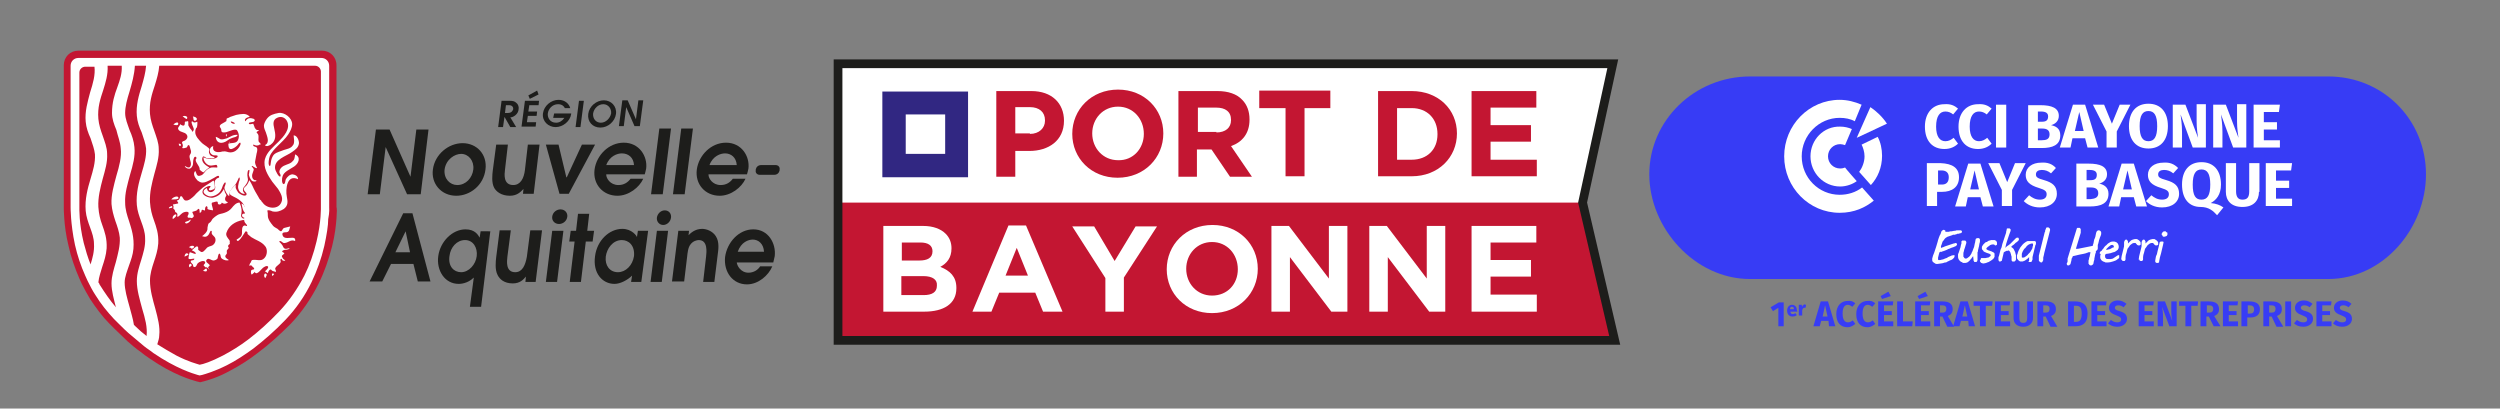 <?xml version="1.0" encoding="utf-8"?>
<!-- Generator: Adobe Illustrator 22.1.0, SVG Export Plug-In . SVG Version: 6.00 Build 0)  -->
<svg version="1.1" id="Calque_1" xmlns="http://www.w3.org/2000/svg" xmlns:xlink="http://www.w3.org/1999/xlink" x="0px" y="0px"
	 viewBox="0 0 513.4 83.9" style="enable-background:new 0 0 513.4 83.9;" xml:space="preserve">
<rect x="0" y="0" width="513.4" height="83.9" fill="#808080" stroke="none"/>
<style type="text/css">
	.st0{fill:none;}
	.st1{fill:#FFFFFF;}
	.st2{fill:#C31632;}
	.st3{fill:none;stroke:#1D1D1B;stroke-width:1.793;stroke-miterlimit:10;}
	.st4{fill:#312782;}
	.st5{fill:#1D1D1B;}
	.st6{fill:#373CF5;}
</style>
<g>
	<rect x="0.4" y="1.6" class="st0" width="520.2" height="80.5"/>
	<g>
		<polygon class="st1" points="172.1,42.1 324.6,42.1 331.6,13.8 172.1,13.8 		"/>
		<g>
			<polygon class="st2" points="172.1,69.9 331.6,69.9 325,41.6 172.1,41.6 			"/>
			<path class="st3" d="M172.1,13.1c53,0,159.1,0,159.1,0L325,41.6l6.6,28.3c0,0-106.3,0-159.5,0C172.1,51,172.1,32,172.1,13.1z"/>
		</g>
		<g>
			<g>
				<g>
					<rect x="183.6" y="21.2" class="st1" width="12.9" height="12.9"/>
					<path class="st4" d="M194.1,23.5v8.1H186v-8.1H194.1 M198.8,18.8h-17.6v17.6h17.6V18.8L198.8,18.8z"/>
				</g>
			</g>
			<g>
				<path class="st2" d="M204.6,18.7h7.2c4.2,0,6.7,2.5,6.7,6.1v0c0,4.1-3.2,6.2-7.1,6.2h-2.9v5.3h-3.9V18.7z M211.5,27.5
					c1.9,0,3.1-1.2,3.1-2.7v-0.1c0-1.7-1.2-2.7-3.1-2.7h-3v5.4H211.5z"/>
				<path class="st2" d="M220.2,27.5L220.2,27.5c0-5,3.9-9.1,9.4-9.1c5.4,0,9.3,4,9.3,9v0c0,5-3.9,9.1-9.4,9.1
					C224.1,36.5,220.2,32.5,220.2,27.5z M234.9,27.5L234.9,27.5c0-3.1-2.2-5.6-5.3-5.6c-3.1,0-5.3,2.5-5.3,5.5v0
					c0,3,2.2,5.5,5.3,5.5C232.7,33,234.9,30.5,234.9,27.5z"/>
				<path class="st2" d="M242,18.7h8c2.2,0,4,0.6,5.1,1.8c1,1,1.5,2.4,1.5,4v0.1c0,2.8-1.5,4.6-3.8,5.4l4.3,6.3h-4.5l-3.8-5.6h-3
					v5.6H242V18.7z M249.8,27.2c1.9,0,3-1,3-2.5v-0.1c0-1.7-1.2-2.5-3-2.5h-3.8v5H249.8z"/>
				<path class="st2" d="M263.9,22.2h-5.3v-3.6h14.6v3.6h-5.3v14h-3.9V22.2z"/>
				<path class="st2" d="M283,18.7h6.9c5.5,0,9.3,3.8,9.3,8.7v0c0,4.9-3.8,8.8-9.3,8.8H283V18.7z M286.9,22.2v10.6h3
					c3.2,0,5.3-2.1,5.3-5.2v-0.1c0-3.1-2.1-5.3-5.3-5.3H286.9z"/>
				<path class="st2" d="M302.3,18.7h13.2v3.4h-9.4v3.6h8.3v3.4h-8.3v3.7h9.5v3.4h-13.4V18.7z"/>
			</g>
		</g>
		<g>
			<path class="st1" d="M181.4,46.4h8.2c2,0,3.6,0.6,4.6,1.6c0.8,0.8,1.2,1.8,1.2,3v0c0,2-1,3.1-2.3,3.8c2,0.8,3.3,2,3.3,4.3v0.1
				c0,3.2-2.6,4.8-6.6,4.8h-8.4V46.4z M191.5,51.6c0-1.2-0.9-1.8-2.5-1.8h-3.8v3.7h3.6C190.4,53.5,191.5,53,191.5,51.6L191.5,51.6z
				 M189.6,56.7h-4.5v3.9h4.6c1.7,0,2.7-0.6,2.7-1.9v-0.1C192.5,57.5,191.6,56.7,189.6,56.7z"/>
			<path class="st1" d="M207.1,46.3h3.6l7.5,17.7h-4l-1.6-3.9h-7.4l-1.6,3.9h-3.9L207.1,46.3z M211.1,56.6l-2.3-5.7l-2.3,5.7H211.1z
				"/>
			<path class="st1" d="M227,57.1l-6.8-10.6h4.5l4.2,7.1l4.3-7.1h4.4L230.8,57v7H227V57.1z"/>
			<path class="st1" d="M239.6,55.3L239.6,55.3c0-5,3.9-9.1,9.4-9.1c5.4,0,9.3,4,9.3,9v0c0,5-3.9,9.1-9.4,9.1
				C243.5,64.3,239.6,60.3,239.6,55.3z M254.2,55.3L254.2,55.3c0-3.1-2.2-5.6-5.3-5.6c-3.1,0-5.3,2.5-5.3,5.5v0c0,3,2.2,5.5,5.3,5.5
				C252.1,60.7,254.2,58.3,254.2,55.3z"/>
			<path class="st1" d="M261.1,46.4h3.6l8.2,10.8V46.4h3.8V64h-3.3l-8.5-11.2V64h-3.8V46.4z"/>
			<path class="st1" d="M281.2,46.4h3.6l8.2,10.8V46.4h3.8V64h-3.3L285,52.8V64h-3.8V46.4z"/>
			<path class="st1" d="M302.3,46.4h13.2v3.4h-9.4v3.6h8.3v3.4h-8.3v3.7h9.5V64h-13.4V46.4z"/>
		</g>
	</g>
	<g>
		<g id="BLASON_7_">
			<path id="FOND_x5F_BLASON_4_" class="st2" d="M69.1,42.5V13.4c0-1.7-1.3-3-3-3H16.1c-1.7,0-3,1.3-3,3v29.2c0,0.3,0,1.1,0.1,2.3
				c0.1,1.3,0.3,3.3,0.9,5.7c0.5,2.3,1.3,4.5,2.2,6.6c0.2,0.4,0.3,0.7,0.5,1.1c0.5,1,1.1,2.1,1.7,3.1c1.2,1.8,2.5,3.6,4,5.1
				c0.3,0.3,0.6,0.6,0.9,0.9c0.9,0.9,1.9,1.8,2.8,2.7c0.8,0.7,1.7,1.5,2.6,2.1c0.6,0.5,1.3,1,1.9,1.4c4.9,3.4,8.6,4.4,9.6,4.7
				l0.8,0.2l0.8-0.2c0.7-0.2,2.7-0.7,5.4-2.2c1.9-1,3.8-2.2,5.6-3.6c2.3-1.7,4.6-3.8,6.8-6c2.3-2.4,4.2-5.2,5.7-8.2
				c1.2-2.4,2.1-5,2.8-7.7c0.6-2.4,0.8-4.4,0.9-5.7C69.2,43.6,69.2,42.8,69.1,42.5z"/>
			<path id="BLASON_x5F_EAUX_x5F_MELEES_5_" class="st1" d="M67.6,42.6V13.5c0-0.9-0.7-1.6-1.6-1.6H16.1c-0.9,0-1.6,0.7-1.6,1.6
				l0,29.1c0,0,0,0.8,0.1,2.2c0.1,1.2,0.3,3.2,0.8,5.5c0.5,2.2,1.2,4.3,2.1,6.3c0.2,0.4,0.3,0.7,0.5,1.1c0.5,1,1,2,1.6,2.9
				c1.1,1.8,2.4,3.4,3.8,4.9c0.3,0.3,0.6,0.6,0.9,0.9c0.9,0.9,1.8,1.8,2.8,2.6c0.8,0.7,1.7,1.4,2.5,2.1c0.6,0.5,1.3,0.9,1.9,1.4
				c4.7,3.2,8.1,4.2,9.1,4.5l0.4,0.1l0.5-0.1c0.7-0.2,2.5-0.7,5.1-2c1.8-0.9,3.6-2.1,5.4-3.4c2.2-1.7,4.4-3.6,6.6-5.9
				c2.2-2.3,4-4.9,5.4-7.8c1.1-2.3,2-4.8,2.6-7.4c0.5-2.3,0.8-4.2,0.8-5.5C67.7,43.5,67.6,42.7,67.6,42.6z M24.8,30.5L24.8,30.5
				c0.2,1.7-0.3,3.6-0.9,5.6c-0.5,1.9-1.1,3.9-1,5.8c0.1,1.2,0.4,2.3,0.8,3.5c0.4,1.1,0.8,2.3,0.9,3.4c0.1,1.7-0.4,3.4-0.8,5
				c-0.4,1.4-0.9,2.9-0.9,4.4c0,1.6,0.5,3.3,0.9,4.9c-1.2-1.4-2.3-3-3.3-4.6c-0.1-0.1-0.1-0.3-0.2-0.4l-0.1-0.1
				c0.1-1.1,0.5-2.2,0.8-3.2c0.4-1.2,0.8-2.4,0.9-3.8c0.1-2-0.4-3.4-0.9-4.8c-0.4-1.1-0.7-2.2-0.8-3.7c-0.1-2,0.4-3.9,0.9-5.8
				c0.5-1.8,1-3.4,0.9-5.1c0-1.3-0.5-2.5-0.9-3.7c-0.4-1.1-0.8-2.3-0.9-3.5c-0.2-2.3,0.4-4.1,1-5.9c0.5-1.6,1-3.2,0.9-5H25
				c0.1,1.6-0.4,3-0.9,4.4c-0.6,1.6-1.1,3.2-1.1,5.3c0,1.2,0.4,2.3,0.9,3.5C24.2,28,24.7,29.1,24.8,30.5z M17.6,25L17.6,25
				c0.1,1.2,0.5,2.3,1,3.4c0.4,1.2,0.8,2.3,0.9,3.3c0.1,1.7-0.4,3.3-0.9,5c-0.6,2-1.2,4.2-1,6.6c0.1,1.2,0.5,2.3,0.9,3.4
				c0.4,1.1,0.8,2.2,0.8,3.4c0.1,1.5-0.3,2.9-0.7,4.2c-0.6-1.5-1-2.9-1.4-4.4c-1-4.1-0.9-7.2-0.9-7.3V14.9c0-0.7,0.6-1.2,1.2-1.2
				h1.9c0,0,0,0,0,0c0.2,1.7-0.3,3.4-0.9,5.3C18,20.9,17.4,22.9,17.6,25z M26.5,54.5c0.4-1.1,0.8-2.2,0.9-3.4
				c0.2-2.4-0.4-4.1-0.9-5.7c-0.4-1.2-0.8-2.4-0.8-3.8c-0.1-1.9,0.5-3.8,1-5.7c0.6-2,1.1-3.8,0.9-5.7c-0.1-1.2-0.5-2.4-1-3.5
				c-0.4-1.2-0.9-2.3-0.9-3.5c0-1.3,0.4-2.8,0.9-4.4c0.5-1.7,1-3.5,1.1-5.3H30c-0.1,1.4-0.5,2.8-0.9,4.2c-0.6,1.9-1.2,3.9-1,6.1
				c0.1,1.2,0.5,2.3,1,3.4c0.4,1.2,0.8,2.3,0.9,3.3c0.1,1.7-0.4,3.3-0.9,5c-0.6,2-1.2,4.2-1,6.6c0.1,1.2,0.5,2.3,0.9,3.4
				c0.4,1.1,0.8,2.2,0.8,3.4c0.1,1.7-0.4,3.1-0.8,4.5c-0.4,1.3-0.9,2.7-0.9,4.3c0,1.9,0.6,3.8,1.1,5.7c0.6,2,1.1,3.8,0.9,5.6
				c-0.8-0.6-1.6-1.3-2.3-2l-0.3-0.3c-0.2-1.3-0.6-2.5-0.9-3.7c-0.5-1.8-1-3.5-1-5C25.6,56.9,26.1,55.7,26.5,54.5z M31.9,63.4
				c-0.5-1.8-1.1-3.8-1.1-5.8c0-1.3,0.4-2.6,0.8-3.8c0.4-1.2,0.8-2.4,0.9-3.8c0.1-2-0.4-3.4-0.9-4.8c-0.4-1.1-0.7-2.2-0.8-3.7
				c-0.1-2,0.4-3.9,0.9-5.8c0.5-1.8,1-3.4,0.9-5.1c0-1.3-0.5-2.5-0.9-3.7c-0.4-1.1-0.8-2.3-0.9-3.5c-0.2-2.3,0.4-4.1,1-5.9
				c0.4-1.3,0.8-2.6,0.9-4h32c0.7,0,1.2,0.6,1.2,1.2l0,27.7c0,0.1,0.1,3.1-0.9,7.2c-0.6,2.5-1.4,4.8-2.5,7c-1.4,2.7-3.1,5.2-5.2,7.4
				c-2.1,2.2-4.2,4.1-6.3,5.7c-1.7,1.3-3.5,2.4-5.2,3.3c-2.5,1.3-4.1,1.8-4.8,1.9c-0.6-0.2-2.3-0.6-4.8-1.9
				c-1.3-0.7-2.6-1.5-3.9-2.3c0.2-0.7,0.4-1.2,0.4-1.8C32.9,67.1,32.4,65.3,31.9,63.4z"/>
			<g id="LION_4_">
				<path id="testicule_4_" class="st1" d="M50.4,44C50.4,44,50.4,44,50.4,44c0-0.1-0.1-0.1-0.1-0.1c-0.2-0.1-0.6,0-0.6,0.3
					c0,0.3,0.2,0.5,0.5,0.5c0.2,0,0.2-0.1,0.2-0.3l0,0c0-0.1,0-0.2,0-0.3C50.4,44.2,50.4,44.1,50.4,44z"/>
				<path id="aine_4_" class="st1" d="M49.6,41.8c0.1,0.5,0.3,1.8,0.8,1.9C50.6,43.1,50.3,42,49.6,41.8z"/>
				<g id="griffes_x5F_patte_x5F_avant_x5F_droite_4_">
					<path class="st1" d="M40.1,24.8c0.2,0,0.4-0.3,0.3-0.5c-0.2-0.3-0.5-0.3-0.8-0.4C39.8,24.2,39.6,24.9,40.1,24.8z"/>
					<path class="st1" d="M36.6,25.5c0.1-0.7-0.8-0.2-1,0.1C35.8,25.6,36.5,25.9,36.6,25.5z"/>
					<path class="st1" d="M38.4,24.4c0.3-0.6-0.6-0.7-0.9-0.5C37.6,23.9,38.3,24.6,38.4,24.4z"/>
					<path class="st1" d="M36.7,29.5C36.8,30.6,37.7,29.5,36.7,29.5L36.7,29.5z"/>
				</g>
				<path id="patte_x5F_avant_x5F_droite_4_" class="st1" d="M41.8,35.4c0.4-0.4,0.7-0.7,1.2-1c-0.7-0.4-1.8-1.1-1.4-2.1
					c0.2-0.5,0.6,0.2,1,0.2c0.5,0,1.1,0.1,1.5-0.1c-0.1-0.2-0.6-0.3-0.8-0.4c-0.4-0.4-0.5-0.8-0.3-1.3c0.1-0.3-1.2-1-1.5-1.3
					c-0.6-0.6-1.5-1.5-1.4-2.4c0-0.2,0.1-0.7,0.3-0.8c0.1-0.1,0.2-1.1,0.1-1.2c-0.3,0.1-0.6,0.3-0.9,0c-0.3-0.3-0.3,0.3-0.2,0.4
					c0.1,0.4,0.3,0.7,0.4,1.1c0,0.4-0.4,0.8-0.4,0.3c-0.3-0.3-0.5-0.6-0.7-1c-0.1-0.1,0.1-1.1-0.2-0.9c-0.2,0.1-0.4,0-0.5,0.1
					c-0.1,0.1,0,0.4-0.1,0.6c-0.1,0.4-0.7,0.1-0.9-0.1c-0.1,0.5-0.7,0.7-0.3,1.2c0.4,0.5,1.2,0.4,1.6,0.9c0.5,0.6-0.1,1.3-0.7,1.4
					c-0.1,0-0.3,0.3-0.2,0.4c0.2,0.3,0.2,0.7,0,1c0.3,0.1,0.6,0,0.9-0.1c0.3-0.2,0.1-0.5,0.5-0.5c0.1,0,0.3,0.7,0.3,0.8
					c0.2,0.5,0.2,0.8-0.1,1.2c-0.3,0.5,0.3,1.4,0.2,2c-0.1,0.8-0.6,0.7-1.2,0.3c-0.2,0.1,0.4,0.5,0.5,0.5c0.6,0.2,0.9-0.2,1.1-0.7
					c0.1-0.5,0-0.9,0.2-1.4c0.2-0.6,0.7-0.2,0.5,0.1c-0.5,0.5,0.8,1.5,0.7,2.2C40.9,34.8,41.6,35.4,41.8,35.4z"/>
				<g id="griffes_x5F_patte_x5F_avant_x5F_gauche_4_">
					<path class="st1" d="M36.6,40.5c-0.2-0.4-1.3,0.1-1.4,0.5C35.3,40.9,37,41.1,36.6,40.5z"/>
					<path class="st1" d="M36.2,44.1c-0.1-0.3-1,0.3-0.7,0.9c0,0,0,0,0,0C35.7,44.8,36.3,44.5,36.2,44.1z"/>
					<path class="st1" d="M39,45.1c-0.2,0.4-0.9,0.3-1,0.6C38.3,46.4,39.6,45,39,45.1z"/>
					<path class="st1" d="M34.7,42.8c0.1-0.1,1,0,0.6-0.5C35.1,42.4,34.6,42.5,34.7,42.8z"/>
				</g>
				<path id="patte_x5F_avant_x5F_gauche_4_" class="st1" d="M43.6,41.6c0.2,0,1-0.4,1.1-0.1c0.1,0.2-0.1,0.4,0.3,0.5
					c0.2,0,0.5-0.1,0.5-0.3c0-0.2,0.3,0.1,0.4,0.1c0.2,0.1,0.8,0,0.9-0.3c-0.5-0.1-0.7-0.5-0.5-1c0.2-0.4,0.3-0.3,0-0.8
					c-0.2-0.3-0.2-0.6-0.3-0.9c-0.6,1-1.1,1.5-2.3,1.8c-0.8,0.1-2.6-0.5-2-1.6c0.2-0.4,0.8-0.7,1.2-0.8c0,0,0,0,0,0c0,0,0.1,0,0.1,0
					c0.6-0.1-0.1,0.5-0.1,0.6c-0.1,0.6,0.9,0.1,1.1,0c0.2-0.2,0.1-0.5,0.1-0.7c-0.1-0.3-0.1-0.7-0.2-1c-0.1,0-0.3,0.1-0.4,0.2
					c-0.4,0.3-0.8,0.5-1.1,0.7c-0.5,0.3-1,0.7-1.4,1.1c-0.3,0.3-0.7,0.6-1,1c-0.4,0.4-1.4,1.4-2.1,1c-0.2-0.1-0.5-0.8-0.6-0.8
					c-0.5,0-0.2,0.2-0.5,0.6c-0.1,0.2-0.3,0.2-0.5,0.3c0.1,0.2,0.5,0.5,0.2,0.6c-0.3,0.1-0.7,0.1-1,0.2c0.1,0.2,0.2,0.5,0.1,0.7
					c-0.1,0.2,0.3,0.3,0.3,0.5c0.1,0.2,0,0.3,0.2,0.4c0.3,0.1,0.4,0.4,0.3,0.7c-0.1,0.7,0.9-0.5,1-0.5c0.3-0.3,1.6-0.6,1.3,0.2
					c-0.1,0.3-0.3,0.4-0.1,0.7c0.4,0,0.5,0,0.8,0.1c0.7-0.4,0.3-0.6,0.1-1.2c-0.1-0.2,0.8-0.2,1-0.5c0.5-0.6,0.5,0.2,0.5,0.6
					c0.3,0,0.4-0.3,0.4-0.5c0.1-0.4,0.7,0.3,0.7-0.1c0-0.2,0-0.5,0.2-0.7c0.2-0.2,0.4,0.2,0.3,0.4c-0.1,0.3,0.8,0.3,1.1,0.4
					c0,0,0,0,0,0C43.9,43,43.2,41.7,43.6,41.6z"/>
				<g id="griffes_x5F_patte_x5F_arriere_x5F_droite_4_">
					<path class="st1" d="M39.4,51.1c1.2-0.6-0.2-0.9-0.6-0.3C39,50.8,39.2,50.9,39.4,51.1z"/>
					<path class="st1" d="M42.5,55.5c0-0.8-0.6,0-0.8,0.1C41.9,55.7,42.5,55.9,42.5,55.5z"/>
					<path class="st1" d="M37.9,52.7c0.2-0.1,1.1-0.4,0.7-0.6C38.1,51.8,37.9,52.4,37.9,52.7z"/>
					<path class="st1" d="M39,54.9c0.1-0.2,0.2-0.3,0.4-0.4C39.1,53.6,38.5,54.7,39,54.9z"/>
				</g>
				<path id="patte_x5F_arriere_x5F_droite_4_" class="st1" d="M42.8,54.8c0.5-0.4,0.2-0.4-0.2-0.8c-0.3-0.2-0.4-0.5,0-0.8
					c0.3-0.2,0.9,0.3,1.2,0.3c0.3,0,0.8-0.2,0.9-0.5c0-0.1,0.2-1.3,0.5-0.8c0.2,0.4,0,0.7,0.5,1c0.3,0.2,0.9,0.4,1.3,0.2
					c-0.4-0.3-1.1-0.6-0.5-1.2c0.2-0.2,0-0.6,0.1-0.8c0.2-0.3,0.5-0.4,0.3-0.7c-0.2-0.2,0.1-0.5,0.3-0.6c-0.1-0.3,0.1-0.5-0.1-0.8
					c-0.3-0.4-0.8-0.9-0.6-1.5c0.5-1.5,1.8-2.3,3.3-2.6c0.1,0,0.5,0,0.5-0.1c0-0.4-0.2-0.1-0.5-0.3c-0.8-0.6,0.4-0.9-0.6-3.2
					c-0.7,0-1.2,0.6-1.6,1.1c-0.4,0.5-0.9,0.8-1.5,1c-0.5,0.2-1.1,0.2-1.5,0.5c-0.3,0.2-0.6,0.4-0.9,0.7c-0.2,0.2-0.3,0.6-0.6,0.8
					c-0.3,0.2-0.3,0.2-0.4,0.6c-0.1,0.3-0.1,0.6-0.1,0.8c-0.1,0.6-0.6,1-1.1,1.4c0.6,0.2,1,0.2,1.4-0.4c0.1-0.2,0.2-0.4,0.3-0.6
					c0.1-0.2,0.3-0.1,0.3,0.1c-0.2,0.6,0.5,0.8,0.7,1.3c0.2,0.6-0.1,1.2-0.6,1.5c-0.4,0.2-0.9,0.2-1.2,0.6c-0.3,0.3-0.8,1.1-1.3,0.6
					c-0.1-0.1-0.3-0.2-0.4-0.3c0-0.2,0.1-0.6-0.2-0.7c-0.2-0.1-1,0.7-1.1,0.8c0.3,0.2,0.8,0.3,0.8,0.7c0,0.2-1-0.3-1.2-0.3
					c-0.1,0-0.3,1-0.3,1.2c0,0.4,0.9,0.1,1.2,0.1c0,0.4-0.3,0.3-0.6,0.4c-0.4,0.2,0.2,0.7,0.3,0.8c0.1,0.2,0,0.7,0.5,0.5
					c0.3-0.1,0.3-0.6,0.6-0.8c0.2-0.2,0.7-0.4,1-0.4c0.4,0,0.6,0.3,0.3,0.6c-0.4,0.4,0,0.4,0.2,0.7c0.4-0.1,0.6,0.3,0.8,0.5
					c0,0,0,0,0,0C43,55.2,42.6,55,42.8,54.8z"/>
				<g id="griffes_x5F_patte_x5F_arriere_x5F_gauche_4_">
					<path class="st1" d="M51.7,56.4c0.2-0.2,1.2-0.8,0.6-1.2c-0.1,0.2-0.5,0.1-0.7,0.3C51.5,55.8,51.5,56.2,51.7,56.4z"/>
					<path class="st1" d="M54.6,56.2c-0.4-0.2-0.5,0.7-0.1,0.9C54.6,56.8,55,56.4,54.6,56.2z"/>
					<path class="st1" d="M51.8,53.8c-0.4,0-0.6,0.5-0.6,0.8c0,0,0,0,0,0C51.7,54.4,52,54.4,51.8,53.8z"/>
					<path class="st1" d="M56.3,56.3c-0.4-0.4-0.6,0.1-0.3,0.4C56.1,56.5,56.2,56.4,56.3,56.3z"/>
				</g>
				<path id="corps_x5F_queue_4_" class="st1" d="M60.4,34.2c0.9-0.6,1.5-1.9,0.2-2.5c-0.1,0.8-0.1,1.1-0.7,1.6
					c-0.6,0.5-1.5,0.5-2.1,1.1c-0.3,0.3-0.5,0.7-0.4,1.1c0.1,0.1,0.3,0.5,0.2,0.7c-0.3,0.4-1.1-1.3-1.1-1.5c-0.3-2,2.3-2.6,3.5-3.5
					c0.7-0.5,1.3-0.9,1.4-1.8c0-0.6-0.4-1.6-1.1-1.6c0,0,0.1,0.9,0.1,1c0,0.4,0,0.8-0.3,1.1c-0.4,0.6-1.2,0.7-1.8,0.9
					c-0.7,0.3-1.4,0.4-2,0.9c-0.3,0.3-0.5,0.8-0.6,1.2c-0.1,0.2-0.1,1.9-0.5,0.9c-0.1-0.2,0-1.2,0.2-1.7c0.3-0.8,1-1.5,1.6-2.1
					c0.8-0.8,1.6-1.5,2.2-2.4c0.4-0.6,0.8-1.4,0.8-2.1c0-1.3-1.6-2.5-2.8-2.3c-1,0.2-1.8,0.4-2.4,1.2c-0.3,0.4-0.6,1-0.6,1.4
					c0,0.5,0.2,0.9,0.4,1.4c0.2,0.7,0.9,2.1-0.2,2.6c0.3,0.4,0.9,0.1,1.2-0.1c1.2-0.9,1-2.1,0.7-3.4c-0.2-0.8-0.3-1.7,0.6-2.1
					c0.8-0.4,1.6-0.1,2,0.6c0.9,1.6-0.7,3.3-1.7,4.3c-1.1,1.1-2.4,2.1-2.8,3.6c-0.4,1.7,0.6,3.3,1.5,4.6c0.2,0.3,1,1.2,1.2,1.5
					c0.5,0.8,1.1,1.8,0.7,2.7c-0.6,1.6-2.9,1.4-3.8,0.2c-0.1-0.1-0.1-0.2-0.2-0.2c0,0,0,0,0,0c0,0,0,0,0,0c-0.1-0.2-0.2-0.4-0.4-0.5
					c-0.1-0.1-0.1-0.2-0.2-0.3c0-0.1-0.1-0.1-0.1-0.2c-0.2-0.4-0.5-0.8-0.7-1.2c-0.4-0.7-0.7-1.6-1.2-2.3c-0.2,0.5-0.4,1-0.9,1.4
					c-0.8,0.7,0.6,1.1,0.3,1.6c-0.3,0.5-1.5-0.2-1.7-0.5c-0.2-0.3-0.4-0.6-0.5-0.9c0-0.1,0-0.7,0-0.7c-0.4,0.4-0.8,0.8-1.1,1.2
					c-0.5,0.7,0.1,1,0.7,1.3c1.3,0.6,2.5,1.5,2.3,3c0,0.6-0.3,1.5-0.1,2.1c0.1,0.3,0.3,0.4,0.5,0.7c0.2,0.4-0.4,0.1-0.4,0.1
					c-0.7,0-0.6,1.1-0.6,1.5c0,0.8-0.5,1-1.1,1.4l0,0.1l0,0c0,0,0.1,0.1,0.2,0.2c0,0,0,0,0,0c0.1,0,0.1,0,0.2-0.1l0,0
					c0.5-0.3,1.2-1.6,1.3-1.7c0.1-0.3,0.4-0.2,0.5,0c0.1,0.2-0.1,0.3,0.2,0.5c0.2,0.2,0.4,0.3,0.6,0.5c0.9,0.6,2.1,0.9,2.8,1.8
					c0.6,0.6,0.5,1.9-0.1,2.5c-0.7,0.8-1.6,0.2-2.5,0.4c-0.3,0.1-0.4,0.9-0.2,1.1c0.3,0.4,0.7,0.4,0.6,1C52.5,57,53.6,55.3,54,55
					c0.3-0.2,0.7-0.5,1-0.3c0.3,0.2-0.4,0.9-0.6,1c0.2,0.1,0.4,0.3,0.6,0.4c0.1-0.2,0.1-0.4,0.3-0.6c0,0,0,0,0,0c0,0,0,0,0.1-0.1
					c0.3-0.2,0.3,0.1,0.5,0.2c0.1,0.1,0.4,0.1,0.6,0.2c0.4,0.2,0-0.6,0-0.6c0.1-0.7,1.4-1,1.1-1.7c-0.1-0.3,0.2-0.5,0.3-0.2
					c0.1,0.3,0.5,0.3,0.7,0.2c-0.2-0.2-0.5-0.3-0.6-0.6c-0.2-0.3-0.1-0.4,0-0.5c0,0,0,0,0,0c0.1-0.1,0.3-0.2,0.4-0.4
					c-0.2-0.2-0.8-0.3-0.2-0.6c0.4-0.2,0.9,0,1.3-0.4c-0.4-0.1-0.9,0.4-1.3-0.2c-0.1-0.3-0.3-0.6-0.5-0.8c0,0-0.6-0.5-0.2-0.5
					c0.4,0,0.5,0.5,1,0.4c0.8-0.1,1.2-0.8,2.1-0.4c0.3-1.5-2.3,0.2-2.6-1.3c-0.1-0.5,0.4-0.5,0.8-0.5c0.7-0.1,0.6-0.7,0.8-1.2
					c0,0,0,0,0,0c-0.4,0.1-0.8,0.2-1.2,0.3c-0.4,0.1-0.4,0.6-0.7,0.7c-0.2,0-0.6-0.4-0.7-0.5c-0.3-0.2-0.6-0.3-0.9-0.6
					c-0.4-0.5-1.1-1.3-1.1-2.1c0-0.3,0-0.7-0.1-1c0-0.3,0.9,0,1,0.1c0.9,0.2,1.6,0,2.4-0.5c0.9-0.7,0.8-1.5,0.6-2.5
					c-0.3-1.5,0-4.7,2.3-3.6c0-0.6-0.5-0.9-1.1-1c-0.6,0-1.1,0.5-1.4,1c-0.1,0.1-0.1,1.1-0.5,1c-0.4-0.2-0.3-1.2-0.2-1.5
					C58.2,35.3,59.5,34.8,60.4,34.2z"/>
				<path id="dent_x5F_bas_4_" class="st1" d="M47,29.2c0.1,0.1,0.1,0.1,0.2,0c0,0-0.1-0.1-0.1-0.1C47.1,29.1,47.1,29.1,47,29.2z"/>
				<path id="dent_x5F_haut_4_" class="st1" d="M46.6,27.6c-0.2,0-0.2,0-0.2,0c0,0,0,0.1,0,0c0,0.1-0.1,0.4,0.2,0.4
					C46.5,27.8,46.6,27.7,46.6,27.6z"/>
				<path id="langue_4_" class="st1" d="M48.8,27.7c-0.9-0.1-1.5,0.4-2.2,0.7c-0.4,0.1-0.9,0.3-1.3,0.2c-0.2-0.1-0.8-0.5-1-0.5
					c0.1,1.2,1,1.5,2,1c0.4-0.2,0.8-0.6,1.2-0.7C47.8,28.2,48.7,28.2,48.8,27.7"/>
				<path id="tete_x5F_criniere_4_" class="st1" d="M53.1,29c-0.1-0.5,0.1-1-0.1-1.4c0-0.1-0.3-0.3-0.3-0.4c0-0.2,0.4-0.3,0.5-0.5
					c-0.1,0-0.3,0-0.4,0c-0.1,0-0.2-0.1-0.3-0.2c-0.1-0.1-0.1-0.2-0.2-0.3c0-0.1-0.1-0.2-0.1-0.3c0,0-0.2-0.5-0.2-0.5
					c-0.2,0-0.9,0.3-0.9-0.1c0-0.2,0.8-0.2,1-0.3c0.3-0.2,0.3-0.4,0-0.6c-0.3-0.1-0.7-0.2-1-0.1c-0.3,0.1-0.5,0.3-0.7,0.6
					c0,0,0,0,0,0c-0.1,0-0.1-0.2-0.1-0.3c0-0.1,0.1-0.2,0.2-0.3c0.1-0.1,0.2-0.1,0.4-0.2c0.1,0,0.3-0.1,0.4-0.1
					c-0.3-0.4-0.8-0.6-1.3-0.6c-0.5,0-1,0.1-1.5,0.2c-0.4,0.1-0.8,0.3-1.2,0.4c-0.2,0.1-0.5,0.3-0.7,0.3c0,0-0.1,0.2-0.1,0.4
					c0,0,0,0.1,0,0.1c0,0.1,0,0.1-0.1,0.1c0,0,0,0-0.1,0.1c0,0,0,0,0,0c-0.4,0.3-1.6,0.6-1,1.3c0.2,0.2,0.1,0.5,0.2,0.7
					c0.1,0.3,0.8,0.2,1.1,0.1c0.4-0.1,1.8-0.8,2.1-0.3c0.4,0.6,0.5,1.4,0.1,2.1c-0.4,0.6-1.3,0.4-1.9,0.6c0,0.3,0,1,0.4,1.1
					c0.4,0.1,1.1-0.4,1.4-0.7c0.1-0.1,0.6-0.9,0.7-0.5c0.1,0.4-0.5,1.2-0.8,1.4c-0.3,0.3-0.8,0.5-1.3,0.5c-0.5,0-0.9-0.3-1.4-0.2
					c0,0,0,0,0,0c-0.1,0-0.1,0-0.2,0c-0.9,0.3-2.2,0.2-1.9-1.1c-0.6,0.1-0.9,0.8-0.6,1.4c0.2,0.3,0.5,0.5,0.8,0.5c0,0,0,0,0.1,0
					c0,0,0.1,0,0.1,0c0,0,0,0,0.1,0c0,0,0,0,0,0c0.2,0,0.4,0,0.4,0.2c0,0.3-0.7,0.5-1,0.5c-0.7,0.1-1.3,0-1.9-0.3
					c-0.1,0.7,0.7,1.8,1.6,1.7c0.2,0,0.5-0.1,0.7-0.1c0.1,0,0.3-0.1,0.4,0c0.1,0.1,0.2,0.4,0.1,0.5c0,0-0.1,0-0.1,0
					c-0.5,0-1-0.1-1.4,0.1c-0.5,0.2-0.8,0.5-1.1,0.9c-0.3,0.4-0.5,0.6-1,0.7c-0.3,0.1-0.5-0.1-0.6-0.3c0-0.1-0.3-0.7-0.3-0.7
					c-0.6,0.6,0,1.5,0.5,2c0.3,0.2,0.6,0.4,1,0.4c0.5,0,1.1-0.3,1.5-0.5c0.3-0.2,0.6-0.3,0.9-0.5c0.2-0.1,0.6-0.4,0.8-0.4
					c0.1,0,0.2,0.1,0.2,0.2c0,0.1,0,0.2-0.1,0.2c-0.2,0.1-0.4,0.1-0.5,0.3c-0.5,0.4-0.3,1-0.2,1.6c0.1,1.1-1.6,1.6-1.7,0.2
					c-1.2,0.6-0.7,1.3,0.4,1.7c0.8,0.2,2-0.4,2.4-1.1c0.2-0.3,0.3-0.6,0.4-0.9c0-0.1,0.5-1.1,0.6-0.8c0.2,0.3-0.3,0.8-0.2,1.2
					c0.2,0.6,0.5,1.3,1,1.6c-0.1-0.1,0.1-0.8,0.1-0.9c0.1-0.3,0.4-0.6,0.6-0.9c0.6-0.5,0.9-1.2,1.2-1.9c0.2-0.4,0.3,0.1,0.2,0.4
					c-0.2,0.4-0.2,0.8-0.3,1.2c-0.1,0.8,0.5,1.7,1.4,1.6c-0.2-0.3-0.4-0.4-0.4-0.7c-0.1-0.6,0.4-0.8,0.6-1.2
					c0.2-0.3,0.5-0.7,0.4-1.2c0-0.2-0.1-0.4-0.1-0.7c0-0.2,0-1.2,0.4-1.1c0,0,0,0,0,0c0.1,0.1-0.1,0.8-0.1,1
					c0.1,0.4,0.3,0.9,0.6,1.2c0.2,0.2,0.8,0.3,1,0c-0.1-0.1-0.2-0.1-0.4-0.1c-0.5-0.2-0.6-0.8-0.5-1.2c0.1-0.3,0.2-0.6,0.3-0.9
					c0.1-0.3-0.5-0.7-0.4-0.8c0.1-0.2,0.8,0.6,1.1,0.4c-0.2-0.4-0.5-0.9-0.4-1.4c0.1-0.5,0.2-1,0.3-1.6c0.1-0.3,0.3-1.1-0.1-1.3
					c-0.2-0.1-0.5-0.1-0.6-0.3c0-0.1,0-0.3,0.1-0.2c0.4,0.2,0.8,0.3,1.2,0C53.9,29.7,53.2,29.3,53.1,29z M48.2,25.4
					c-0.2,0.1-0.8-0.1-0.8-0.4C47.3,24.8,48.4,25.2,48.2,25.4z"/>
			</g>
		</g>
		<g id="TEXTE_7_">
			<g>
				<g>
					<g>
						<g>
							<path class="st5" d="M103,20.7h1.7c0.6,0,1,0.1,1.3,0.4c0.3,0.2,0.6,0.7,0.5,1.3c0,0.4-0.2,0.9-0.7,1.3
								c-0.4,0.3-0.7,0.4-1,0.4l1.2,2h-1.2l-1.2-2.1h0l-0.3,2.1h-1L103,20.7z M103.7,23.2h0.6c0.8,0,1-0.5,1.1-0.8
								c0-0.3-0.1-0.8-0.9-0.8h-0.6L103.7,23.2z"/>
							<path class="st5" d="M107.8,20.7h2.9l-0.1,0.9h-1.9l-0.2,1.3h1.8l-0.1,0.9h-1.8l-0.2,1.3h1.9l-0.1,0.9h-2.9L107.8,20.7z
								 M108.5,19.6l1.8-1l0.3,0.8l-1.8,0.9L108.5,19.6z"/>
							<path class="st5" d="M113.8,23.3h3.5l0,0.1c-0.2,1.5-1.7,2.7-3.2,2.7c-1.5,0-2.8-1.2-2.6-2.8c0.2-1.6,1.7-2.8,3.2-2.8
								c1.4,0,2.2,0.9,2.4,1.7H116c-0.2-0.4-0.6-0.8-1.4-0.8c-1.2,0-2,1-2.1,1.9c-0.1,0.8,0.4,1.9,1.7,1.9c0.7,0,1.3-0.4,1.7-1h-2.3
								L113.8,23.3z"/>
							<path class="st5" d="M118.9,20.7h1l-0.7,5.4h-1L118.9,20.7z"/>
							<path class="st5" d="M124,20.6c1.5,0,2.7,1.2,2.5,2.8c-0.2,1.5-1.6,2.8-3.2,2.8c-1.6,0-2.7-1.2-2.5-2.8
								C121,21.8,122.5,20.6,124,20.6z M123.4,25.2c1,0,1.9-0.9,2.1-1.9c0.1-1-0.6-1.9-1.6-1.9c-1,0-1.9,0.8-2.1,1.9
								C121.7,24.4,122.4,25.2,123.4,25.2z"/>
						</g>
					</g>
					<g>
						<path class="st5" d="M127.8,20.6h1.1l1.7,3.9h0l0.5-3.9h1l-0.7,5.3h-1.1l-1.7-3.9h0l-0.5,3.9h-1L127.8,20.6z"/>
					</g>
				</g>
				<g>
					<path class="st5" d="M77.2,26.6H80l4.3,9.7h0l1.2-9.7H88l-1.6,13.3h-2.8l-4.4-9.7h0L78,39.9h-2.5L77.2,26.6z"/>
					<path class="st5" d="M88.9,34.8c0.4-3.1,3.2-5.4,6.1-5.4c2.9,0,5.1,2.3,4.7,5.4c-0.4,3.3-3.2,5.4-6,5.4
						C90.6,40.2,88.5,37.7,88.9,34.8z M97.2,34.8c0.2-1.8-1-3.2-2.5-3.2c-1.3,0-3.1,1.1-3.4,3.2c-0.2,1.9,1.1,3.2,2.6,3.2
						C95.7,38,97,36.5,97.2,34.8z"/>
					<path class="st5" d="M110.8,29.7l-1.2,10.1h-2.2l0.1-1h0c-0.5,0.5-1.2,1.4-2.8,1.4c-1.8,0-2.8-0.9-3.2-1.6
						c-0.6-1.1-0.4-2.7-0.3-3.6l0.7-5.3h2.4l-0.6,5.2c-0.1,0.8-0.4,3.1,1.7,3.1c1.5,0,2.2-1.4,2.4-3.1l0.6-5.2H110.8z"/>
					<path class="st5" d="M112.1,29.7h2.6l1.6,6.7h0.1l3.1-6.7h2.7l-5.4,10.1h-1.9L112.1,29.7z"/>
					<path class="st5" d="M124.5,35.9c0,0.7,0.8,2.1,2.5,2.1c1.1,0,1.9-0.5,2.5-1.3h2.6c-0.8,1.8-3,3.5-5.3,3.5
						c-3,0-5.1-2.4-4.7-5.4c0.4-2.9,2.9-5.5,6-5.5c3.2,0,4.9,2.8,4.6,5.3c-0.1,0.5-0.2,0.9-0.3,1.2H124.5z M130.2,33.9
						c-0.1-1.6-1.2-2.4-2.5-2.4c-0.9,0-2.5,0.5-3.2,2.4H130.2z"/>
					<path class="st5" d="M135.4,26.4h2.4l-1.7,13.5h-2.4L135.4,26.4z"/>
					<path class="st5" d="M139.9,26.4h2.4l-1.7,13.5h-2.4L139.9,26.4z"/>
					<path class="st5" d="M145.5,35.9c0,0.7,0.8,2.1,2.5,2.1c1.1,0,1.9-0.5,2.5-1.3h2.6c-0.8,1.8-3,3.5-5.3,3.5
						c-3,0-5.1-2.4-4.7-5.4c0.4-2.9,2.9-5.5,6-5.5c3.2,0,4.9,2.8,4.6,5.3c-0.1,0.5-0.2,0.9-0.3,1.2H145.5z M151.3,33.9
						c-0.1-1.6-1.2-2.4-2.4-2.4c-0.9,0-2.5,0.5-3.2,2.4H151.3z"/>
					<g>
						<path class="st5" d="M137.8,44.7c-0.1,0.8-0.8,1.5-1.6,1.5s-1.4-0.7-1.3-1.5c0.1-0.8,0.8-1.5,1.6-1.5
							C137.4,43.2,137.9,43.9,137.8,44.7z"/>
						<g>
							<g>
								<path class="st5" d="M82.8,43.8h1.9l3.7,14h-2.6l-0.9-3.6h-4.6l-1.8,3.6h-2.6L82.8,43.8z M81.2,51.8h3l-0.9-4.3h0L81.2,51.8
									z"/>
								<path class="st5" d="M100.7,47.4l-1.9,15.6h-2.3l0.8-6c-1.3,1.3-2.9,1.3-3.1,1.3c-2.9,0-4.6-2.8-4.2-5.7
									c0.4-3,2.9-5.5,5.6-5.5c2,0,2.6,1.2,2.9,1.7h0l0.2-1.3H100.7z M94.7,55.9c1.6,0,3-1.6,3.2-3.3c0.2-1.7-0.7-3.3-2.4-3.3
									c-1.7,0-3,1.5-3.2,3.3C92,54.7,93.2,55.9,94.7,55.9z"/>
								<path class="st5" d="M111.3,47.4L110,57.9h-2.1l0.1-1.1h0c-0.5,0.6-1.2,1.4-2.7,1.4c-1.8,0-2.7-0.9-3.1-1.7
									c-0.6-1.1-0.4-2.8-0.3-3.7l0.7-5.5h2.3l-0.7,5.4c-0.1,0.9-0.4,3.2,1.6,3.2c1.5,0,2.1-1.5,2.4-3.2l0.7-5.4H111.3z"/>
								<path class="st5" d="M118,49.6h-1.1l0.3-2.2h1.1l0.4-3.5h2.3l-0.4,3.5h1.4l-0.3,2.2h-1.4l-1,8.3H117L118,49.6z"/>
								<path class="st5" d="M131.7,57.9h-2.1l0.2-1.3c-0.9,0.9-2.4,1.7-3.6,1.7c-2.5,0-4.5-2.2-4-5.7c0.4-3.2,2.9-5.6,5.6-5.6
									c2,0,3,1.5,3,1.7h0l0.2-1.3h2.1L131.7,57.9z M127.7,49.3c-1.9,0-3.1,1.8-3.3,3.4c-0.2,1.8,0.8,3.2,2.5,3.2
									c1.6,0,3-1.4,3.3-3.3C130.4,50.4,129.1,49.3,127.7,49.3z"/>
								<path class="st5" d="M139.3,47.4h2.2l-0.1,0.9c0.4-0.4,1.3-1.3,2.8-1.3c0.8,0,2.1,0.4,2.8,1.5c0.8,1.2,0.5,2.9,0.4,3.7
									l-0.7,5.7h-2.3l0.6-5.2c0.1-0.9,0.4-3.4-1.5-3.4c-0.4,0-1.2,0.2-1.7,0.9c-0.5,0.6-0.6,1.7-0.7,2.6l-0.6,5H138L139.3,47.4z"
									/>
								<path class="st5" d="M151.3,53.8c0,0.7,0.8,2.2,2.4,2.2c1,0,1.9-0.5,2.4-1.3h2.5c-0.8,1.9-2.9,3.7-5.2,3.7
									c-2.9,0-4.8-2.5-4.5-5.6c0.4-3,2.8-5.7,5.8-5.7c3.1,0,4.7,2.9,4.4,5.5c-0.1,0.5-0.2,0.9-0.3,1.3H151.3z M156.9,51.7
									c-0.1-1.7-1.2-2.5-2.3-2.5c-0.9,0-2.4,0.5-3.1,2.5H156.9z"/>
							</g>
							<g>
								<g>
									<polygon class="st5" points="112.1,57.9 114.4,57.9 115.7,47.4 113.4,47.4 									"/>
								</g>
								<path class="st5" d="M116.5,44.5c-0.1,0.9-0.9,1.5-1.7,1.5c-0.9,0-1.5-0.7-1.4-1.5c0.1-0.9,0.9-1.5,1.7-1.5
									C116,43,116.6,43.7,116.5,44.5z"/>
							</g>
							<g>
								<g>
									<polygon class="st5" points="133.6,57.9 135.9,57.9 137.2,47.4 134.9,47.4 									"/>
								</g>
							</g>
						</g>
					</g>
				</g>
				<g>
					<path class="st5" d="M155.2,34.8c0.1-0.5,0.5-0.9,1.1-0.9h3c0.5,0,0.9,0.4,0.8,0.9l0,0.2c-0.1,0.5-0.5,0.9-1.1,0.9h-3
						c-0.5,0-0.9-0.4-0.8-0.9L155.2,34.8z"/>
				</g>
			</g>
		</g>
	</g>
	<g>
		<path class="st6" d="M366.3,67h-1.1v-3.8l-1.1,0.7l-0.5-0.8l1.7-1h1V67z"/>
		<path class="st6" d="M369.1,64h-1.4c0,0.4,0.2,0.5,0.5,0.5c0.2,0,0.3-0.1,0.5-0.2l0.3,0.4c-0.2,0.2-0.5,0.3-0.9,0.3
			c-0.7,0-1.1-0.5-1.1-1.2c0-0.7,0.4-1.2,1-1.2c0.6,0,1,0.4,1,1.1C369.1,63.8,369.1,63.9,369.1,64z M368.4,63.5
			c0-0.3-0.1-0.5-0.4-0.5c-0.2,0-0.4,0.1-0.4,0.5L368.4,63.5L368.4,63.5z"/>
		<path class="st6" d="M370.9,62.6l-0.1,0.6c-0.1,0-0.1,0-0.2,0c-0.3,0-0.4,0.2-0.5,0.5v1.1h-0.7v-2.2h0.6l0.1,0.4
			c0.1-0.3,0.3-0.5,0.6-0.5C370.7,62.6,370.8,62.6,370.9,62.6z"/>
		<path class="st6" d="M375.5,65.9H374l-0.3,1.1h-1.3l1.5-5.1h1.5l1.5,5.1h-1.3L375.5,65.9z M375.3,65l-0.5-2.3l-0.5,2.3H375.3z"/>
		<path class="st6" d="M381,62.3l-0.6,0.7c-0.3-0.2-0.6-0.4-0.9-0.4c-0.7,0-1.1,0.5-1.1,1.8c0,1.2,0.4,1.8,1.1,1.8
			c0.4,0,0.7-0.2,1-0.4l0.5,0.7c-0.3,0.3-0.9,0.7-1.6,0.7c-1.4,0-2.3-0.9-2.3-2.7c0-1.7,1-2.7,2.3-2.7
			C380.1,61.7,380.6,61.9,381,62.3z"/>
		<path class="st6" d="M385.1,62.3l-0.6,0.7c-0.3-0.2-0.6-0.4-0.9-0.4c-0.7,0-1.1,0.5-1.1,1.8c0,1.2,0.4,1.8,1.1,1.8
			c0.4,0,0.7-0.2,1-0.4l0.5,0.7c-0.3,0.3-0.9,0.7-1.6,0.7c-1.4,0-2.3-0.9-2.3-2.7c0-1.7,1-2.7,2.3-2.7
			C384.2,61.7,384.7,61.9,385.1,62.3z"/>
		<path class="st6" d="M388.7,62.7h-1.8v1.2h1.6v0.8h-1.6v1.3h1.9V67h-3.1v-5.1h3.1L388.7,62.7z M388.3,60.8l-1.8,0.6l-0.3-0.6
			l1.6-0.9L388.3,60.8z"/>
		<path class="st6" d="M390.8,66h2l-0.1,1h-3.1v-5.1h1.2V66z"/>
		<path class="st6" d="M396.3,62.7h-1.8v1.2h1.6v0.8h-1.6v1.3h1.9V67h-3.1v-5.1h3.1L396.3,62.7z M395.9,60.8l-1.8,0.6l-0.3-0.6
			l1.6-0.9L395.9,60.8z"/>
		<path class="st6" d="M398.9,65h-0.5v2h-1.2v-5.1h1.7c1.4,0,2.1,0.5,2.1,1.6c0,0.7-0.3,1.1-1,1.4l1.3,2.2h-1.4L398.9,65z
			 M398.4,64.2h0.5c0.5,0,0.8-0.2,0.8-0.8c0-0.5-0.3-0.7-0.9-0.7h-0.4V64.2z"/>
		<path class="st6" d="M404.2,65.9h-1.5l-0.3,1.1h-1.3l1.5-5.1h1.5l1.5,5.1h-1.3L404.2,65.9z M404,65l-0.5-2.3l-0.5,2.3H404z"/>
		<path class="st6" d="M409.1,62.8h-1.3V67h-1.2v-4.2h-1.3v-0.9h3.9L409.1,62.8z"/>
		<path class="st6" d="M412.7,62.7h-1.8v1.2h1.6v0.8h-1.6v1.3h1.9V67h-3.1v-5.1h3.1L412.7,62.7z"/>
		<path class="st6" d="M417.5,65.3c0,1-0.7,1.8-2,1.8s-2-0.7-2-1.8v-3.4h1.2v3.4c0,0.7,0.2,1,0.8,1c0.6,0,0.8-0.3,0.8-1v-3.4h1.2
			V65.3z"/>
		<path class="st6" d="M420.1,65h-0.5v2h-1.2v-5.1h1.7c1.4,0,2.1,0.5,2.1,1.6c0,0.7-0.3,1.1-1,1.4l1.3,2.2h-1.4L420.1,65z
			 M419.6,64.2h0.5c0.5,0,0.8-0.2,0.8-0.8c0-0.5-0.3-0.7-0.9-0.7h-0.4V64.2z"/>
		<path class="st6" d="M428.7,64.4c0,2.1-1.2,2.6-2.5,2.6h-1.5v-5.1h1.4C427.4,61.9,428.7,62.3,428.7,64.4z M425.9,62.7v3.4h0.4
			c0.7,0,1.2-0.3,1.2-1.7c0-1.4-0.5-1.6-1.2-1.6H425.9z"/>
		<path class="st6" d="M432.5,62.7h-1.8v1.2h1.6v0.8h-1.6v1.3h1.9V67h-3.1v-5.1h3.1L432.5,62.7z"/>
		<path class="st6" d="M436.7,62.4l-0.6,0.7c-0.4-0.3-0.7-0.4-1.1-0.4c-0.4,0-0.7,0.2-0.7,0.5s0.2,0.5,1,0.7c1,0.3,1.5,0.7,1.5,1.6
			c0,0.9-0.8,1.6-2,1.6c-0.9,0-1.5-0.3-1.9-0.7l0.6-0.7c0.4,0.3,0.8,0.5,1.3,0.5c0.5,0,0.8-0.2,0.8-0.6c0-0.4-0.2-0.5-0.9-0.8
			c-1.1-0.4-1.6-0.8-1.6-1.6c0-0.9,0.8-1.5,1.8-1.5C435.7,61.7,436.2,62,436.7,62.4z"/>
		<path class="st6" d="M442.2,62.7h-1.8v1.2h1.6v0.8h-1.6v1.3h1.9V67h-3.1v-5.1h3.1L442.2,62.7z"/>
		<path class="st6" d="M447,67h-1.5l-1.5-4c0.1,0.5,0.2,1.1,0.2,2.1V67h-1.1v-5.1h1.5l1.5,4c-0.1-0.4-0.2-1.1-0.2-1.9v-2.1h1.1V67z"
			/>
		<path class="st6" d="M451.3,62.8h-1.3V67h-1.2v-4.2h-1.3v-0.9h3.9L451.3,62.8z"/>
		<path class="st6" d="M453.6,65h-0.5v2h-1.2v-5.1h1.7c1.4,0,2.1,0.5,2.1,1.6c0,0.7-0.3,1.1-1,1.4L456,67h-1.4L453.6,65z
			 M453.2,64.2h0.5c0.5,0,0.8-0.2,0.8-0.8c0-0.5-0.3-0.7-0.9-0.7h-0.4V64.2z"/>
		<path class="st6" d="M459.5,62.7h-1.8v1.2h1.6v0.8h-1.6v1.3h1.9V67h-3.1v-5.1h3.1L459.5,62.7z"/>
		<path class="st6" d="M464.1,63.5c0,1.2-0.8,1.7-2,1.7h-0.6V67h-1.2v-5.1h1.6C463.3,61.9,464.1,62.4,464.1,63.5z M462.9,63.5
			c0-0.5-0.3-0.8-0.9-0.8h-0.4v1.7h0.4C462.6,64.4,462.9,64.2,462.9,63.5z"/>
		<path class="st6" d="M466.5,65H466v2h-1.2v-5.1h1.7c1.4,0,2.1,0.5,2.1,1.6c0,0.7-0.3,1.1-1,1.4l1.3,2.2h-1.4L466.5,65z M466,64.2
			h0.5c0.5,0,0.8-0.2,0.8-0.8c0-0.5-0.3-0.7-0.9-0.7H466V64.2z"/>
		<path class="st6" d="M470.5,67h-1.2v-5.1h1.2V67z"/>
		<path class="st6" d="M474.9,62.4l-0.6,0.7c-0.4-0.3-0.7-0.4-1.1-0.4c-0.4,0-0.7,0.2-0.7,0.5s0.2,0.5,1,0.7c1,0.3,1.5,0.7,1.5,1.6
			c0,0.9-0.8,1.6-2,1.6c-0.9,0-1.5-0.3-1.9-0.7l0.6-0.7c0.4,0.3,0.8,0.5,1.3,0.5c0.5,0,0.8-0.2,0.8-0.6c0-0.4-0.2-0.5-0.9-0.8
			c-1.1-0.4-1.6-0.8-1.6-1.6c0-0.9,0.8-1.5,1.8-1.5C473.9,61.7,474.4,62,474.9,62.4z"/>
		<path class="st6" d="M478.7,62.7h-1.8v1.2h1.6v0.8h-1.6v1.3h1.9V67h-3.1v-5.1h3.1L478.7,62.7z"/>
		<path class="st6" d="M482.9,62.4l-0.6,0.7c-0.4-0.3-0.7-0.4-1.1-0.4c-0.4,0-0.7,0.2-0.7,0.5s0.2,0.5,1,0.7c1,0.3,1.5,0.7,1.5,1.6
			c0,0.9-0.8,1.6-2,1.6c-0.9,0-1.5-0.3-1.9-0.7l0.6-0.7c0.4,0.3,0.8,0.5,1.3,0.5c0.5,0,0.8-0.2,0.8-0.6c0-0.4-0.2-0.5-0.9-0.8
			c-1.1-0.4-1.6-0.8-1.6-1.6c0-0.9,0.8-1.5,1.8-1.5C481.9,61.7,482.5,62,482.9,62.4z"/>
	</g>
	<path class="st6" d="M478.1,57.3H359.4c-11.4,0-20.7-10.5-20.7-21.5c0-11.1,9.3-20.1,20.7-20.1h118.7c11.4,0,20.1,9,20.1,20.1
		C498.2,46.8,489.5,57.3,478.1,57.3"/>
	<g>
		<path class="st1" d="M366.4,32.1c0,6.4,5.1,11.6,11.4,11.6c3,0,5.3-1.1,7-2.5l-2.4-2.7c-1.3,1-2.9,1.5-4.6,1.5
			c-4.3,0-7.8-3.5-7.8-7.9c0-4.3,3.5-7.9,7.8-7.9c1.1,0,2.2,0.2,3.1,0.7l1.4-3.4c-1.4-0.6-2.9-1-4.5-1
			C371.5,20.5,366.4,25.7,366.4,32.1"/>
		<path class="st1" d="M371.8,32.1c0,3.4,2.7,6.2,6.1,6.2c1.3,0,2.6-0.5,3.4-1.1c0,0-2.3-2.6-2.4-2.8c-0.2,0.1-0.6,0.2-1,0.2
			c-1.4,0-2.5-1.1-2.5-2.5c0-1.4,1.1-2.5,2.5-2.5c0.3,0,0.7,0.1,1,0.2l1.4-3.3c-0.7-0.3-1.5-0.5-2.4-0.5
			C374.5,25.9,371.8,28.7,371.8,32.1"/>
		<path class="st1" d="M382.3,29.7c0.3,0.6,0.6,1.5,0.6,2.4c0,1.2-0.5,2.4-1.1,3.2l2.4,2.7c1.4-1.5,2.3-3.6,2.3-6
			c0-1.4-0.3-2.8-0.9-3.9L382.3,29.7z"/>
		<path class="st1" d="M381.3,28.3l6.2-2.9c-0.9-1.4-2.2-2.6-3.4-3.4L381.3,28.3L381.3,28.3z"/>
	</g>
	<g>
		<path class="st1" d="M396.8,53.4c0-0.1,0-0.2,0-0.3c0.1-0.4,0.2-0.8,0.4-1.2c0.1-0.4,0.3-0.8,0.4-1.2c0.1-0.4,0.2-0.7,0.3-1
			c0.1-0.3,0.1-0.5,0.2-0.7c0.1-0.2,0.1-0.4,0.2-0.5c0-0.1,0.1-0.3,0.2-0.4c0-0.1,0.1-0.2,0.1-0.3c0-0.1,0.1-0.2,0.1-0.3
			c0.1-0.1,0.1-0.1,0.2-0.2c0.1,0,0.1-0.1,0.2-0.1c0.1,0,0.2,0,0.3,0.1c0.1,0,0.1,0.1,0.1,0.1l0,0.2c0,0,0.1,0,0.2,0
			c0.1,0,0.2,0,0.2,0c0.1,0,0.1,0,0.2,0c0.1,0,0.1,0,0.1,0c0.2-0.1,0.4-0.1,0.6-0.1c0.2,0,0.3-0.1,0.5-0.1c0.2,0,0.3,0,0.5-0.1
			c0.1,0,0.3,0,0.4,0c0.1,0,0.3,0,0.4,0c0.1,0,0.2,0,0.2,0.1c0.1,0,0.1,0.1,0.1,0.1c0,0,0,0.1,0,0.1c0,0,0,0.1,0,0.1
			c0,0-0.1,0.1-0.1,0.1c0,0-0.1,0.1-0.2,0.1c-0.1,0-0.2,0-0.3,0.1c0,0-0.1,0-0.2,0c-0.1,0-0.2,0-0.3,0.1c-0.1,0-0.2,0-0.3,0.1
			c-0.1,0-0.2,0-0.2,0h0c0,0-0.1,0-0.1,0c-0.1,0-0.2,0-0.3,0.1c-0.1,0-0.2,0.1-0.3,0.1s-0.2,0.1-0.3,0.1c-0.1,0-0.2,0.1-0.3,0.1
			c-0.1,0-0.2,0.1-0.2,0.1c-0.2,0.1-0.3,0.2-0.4,0.3c-0.1,0.1-0.2,0.3-0.3,0.4c0,0,0,0.1-0.1,0.1c0,0.1-0.1,0.1-0.1,0.2
			c0,0.1-0.1,0.2-0.1,0.3c0,0.1-0.1,0.2-0.1,0.3c0,0.1-0.1,0.2-0.1,0.2c0,0.1,0,0.1,0,0.2c0,0,0,0.1,0,0.1c0,0,0,0,0,0.1
			c0,0,0,0,0,0c0,0,0.1,0,0.3-0.1c0.1,0,0.3-0.1,0.5-0.2c0.2-0.1,0.4-0.1,0.6-0.2c0.2-0.1,0.4-0.1,0.6-0.2c0.2-0.1,0.4-0.1,0.6-0.2
			c0.2,0,0.3-0.1,0.4-0.1c0.1,0,0.2,0,0.2,0.1c0,0,0.1,0.1,0.1,0.1c0,0.1,0,0.2-0.1,0.3c-0.1,0.1-0.2,0.2-0.3,0.2c0,0-0.1,0-0.2,0.1
			c-0.1,0-0.2,0.1-0.3,0.1s-0.2,0.1-0.3,0.1c-0.1,0-0.2,0.1-0.2,0.1c-0.3,0.1-0.6,0.2-0.7,0.3c-0.2,0.1-0.3,0.1-0.5,0.2
			c-0.1,0-0.2,0.1-0.3,0.1c-0.1,0-0.1,0-0.2,0.1c-0.1,0-0.1,0-0.2,0c-0.1,0-0.2,0-0.3,0.1c0,0.1-0.1,0.2-0.1,0.3
			c0,0.1-0.1,0.3-0.1,0.4c0,0.1-0.1,0.3-0.1,0.4c0,0.1,0,0.2,0,0.3c0,0.1,0,0.1,0,0.1c0,0,0,0,0.1,0.1c0,0,0,0,0.1,0c0,0,0,0,0.1,0
			c0.1,0,0.3,0,0.5-0.1c0.2,0,0.4-0.1,0.6-0.2c0.2-0.1,0.4-0.1,0.5-0.2c0.1-0.1,0.3-0.2,0.4-0.2c0.1-0.1,0.3-0.1,0.4-0.2
			c0.1,0,0.3-0.1,0.4-0.1c0,0,0.1,0,0.1,0c0,0,0.1,0,0.1,0c0,0,0.1,0,0.1,0.1c0,0,0,0.1,0,0.1c0,0.1-0.1,0.2-0.1,0.3
			c-0.1,0.1-0.2,0.2-0.3,0.3c-0.1,0.1-0.3,0.2-0.4,0.2c-0.1,0.1-0.3,0.1-0.4,0.2c-0.2,0.1-0.3,0.1-0.4,0.2c-0.1,0.1-0.3,0.1-0.4,0.1
			c-0.3,0.1-0.6,0.2-0.8,0.2c-0.3,0-0.5,0.1-0.7,0.1c-0.2,0-0.4,0-0.5-0.1C396.9,53.8,396.8,53.7,396.8,53.4z"/>
		<path class="st1" d="M402.8,49.6c0-0.1,0-0.1,0.1-0.1c0,0,0-0.1,0.1-0.1c0,0,0.1,0,0.1,0c0,0,0,0,0.1,0c0,0,0.1,0,0.1,0
			c0,0,0.1,0,0.1,0c0.1,0,0.1,0,0.1,0c0.1,0,0.1,0,0.2,0.1c0,0.1,0.1,0.1,0.1,0.2c0,0.1,0,0.1,0,0.2c-0.1,0.4-0.2,0.7-0.3,1
			c-0.1,0.3-0.2,0.5-0.2,0.7c-0.1,0.2-0.1,0.4-0.1,0.5c0,0.1,0,0.2,0,0.3c0,0.1,0,0.1,0,0.2c0,0.1,0,0.2,0.1,0.2
			c0,0.1,0.1,0.1,0.1,0.2c0.1,0,0.1,0.1,0.2,0.1c0.1,0,0.3,0,0.4-0.1c0.1-0.1,0.3-0.2,0.4-0.3c0.1-0.1,0.2-0.2,0.3-0.4
			c0.1-0.1,0.2-0.3,0.2-0.4l0.1-0.2c0.1-0.1,0.1-0.3,0.2-0.5c0.1-0.2,0.1-0.3,0.2-0.5c0-0.2,0.1-0.3,0.1-0.5c0-0.2,0.1-0.3,0.1-0.4
			l0.1-0.6c0-0.1,0.1-0.2,0.1-0.2c0.1,0,0.1-0.1,0.3-0.1c0.1,0,0.1,0,0.2,0c0.1,0,0.1,0,0.2,0.1c0,0,0.1,0.1,0.1,0.2
			c0,0.1,0,0.2,0,0.3c0,0.1,0,0.3-0.1,0.5c0,0.2-0.1,0.4-0.1,0.6c0,0.1-0.1,0.2-0.1,0.4c0,0.1-0.1,0.3-0.1,0.4c0,0.1,0,0.3-0.1,0.4
			c0,0.1,0,0.2,0,0.3c0,0.2,0,0.3,0,0.5c0,0.2,0,0.3,0,0.5c0,0.1,0,0.2,0,0.2c0,0.1,0,0.1,0,0.1c0,0.1-0.1,0.2-0.1,0.3
			c-0.1,0.1-0.1,0.1-0.3,0.1c-0.1,0-0.2,0-0.2,0c-0.1,0-0.1,0-0.1-0.1c0,0,0-0.1-0.1-0.1c0,0,0-0.1,0-0.1l-0.1-0.9l0,0
			c-0.1,0.1-0.2,0.3-0.3,0.4c-0.1,0.2-0.3,0.3-0.4,0.5c-0.1,0.1-0.3,0.3-0.5,0.4c-0.2,0.1-0.4,0.1-0.6,0.1c0,0-0.1,0-0.2,0
			c-0.1,0-0.1,0-0.2-0.1c-0.1,0-0.1-0.1-0.2-0.1c-0.1,0-0.1-0.1-0.2-0.1c-0.2-0.2-0.3-0.3-0.4-0.5c-0.1-0.2-0.1-0.4-0.1-0.6
			c0-0.1,0-0.2,0-0.3c0-0.1,0-0.2,0.1-0.3c0-0.1,0.1-0.2,0.1-0.3c0-0.1,0.1-0.2,0.1-0.3c0.1-0.2,0.1-0.4,0.2-0.6
			c0-0.2,0.1-0.3,0.1-0.5c0-0.1,0.1-0.2,0.1-0.3C402.8,49.8,402.8,49.7,402.8,49.6z"/>
		<path class="st1" d="M406.9,53C407,53,407,53,406.9,53c0.1,0,0.1,0,0.1,0c0,0,0.1,0,0.1,0c0,0,0.1,0,0.1,0c0.1,0,0.3,0,0.5,0
			c0.2,0,0.3-0.1,0.5-0.1c0.2,0,0.3-0.1,0.4-0.2c0.1-0.1,0.2-0.1,0.2-0.2c0,0,0-0.1,0-0.1c0-0.1,0-0.1-0.1-0.2
			c-0.1,0-0.1-0.1-0.2-0.1c-0.1,0-0.2-0.1-0.3-0.1c-0.1,0-0.2-0.1-0.3-0.1l-0.2-0.1c-0.1,0-0.2-0.1-0.2-0.1c-0.1,0-0.2-0.1-0.2-0.2
			c-0.1-0.1-0.1-0.1-0.2-0.2c-0.1-0.1-0.1-0.2-0.1-0.3c0,0,0-0.1,0-0.1c0,0,0-0.1,0-0.1c0-0.1,0-0.2,0.1-0.3
			c0.1-0.1,0.1-0.2,0.2-0.3c0.1-0.1,0.2-0.2,0.3-0.3c0.1-0.1,0.2-0.2,0.4-0.2c0.1-0.1,0.2-0.1,0.3-0.2c0.1-0.1,0.2-0.1,0.3-0.1
			c0.1,0,0.2-0.1,0.3-0.1c0.1,0,0.2,0,0.3,0c0.1,0,0.2,0,0.3,0c0.1,0,0.2,0,0.3,0.1c0.1,0,0.2,0.1,0.2,0.2c0.1,0.1,0.1,0.2,0.1,0.3
			c0,0,0,0.1,0,0.1c0,0.1,0,0.1,0,0.2c0,0.1,0,0.1-0.1,0.1c0,0-0.1,0.1-0.1,0.1c-0.1,0-0.1,0-0.2,0c0,0-0.1-0.1-0.1-0.1
			c0,0-0.1-0.1-0.1-0.1c0,0-0.1,0-0.1,0c-0.1,0-0.2,0-0.3,0c-0.1,0-0.2,0.1-0.3,0.1c-0.1,0-0.2,0.1-0.3,0.2
			c-0.1,0.1-0.2,0.1-0.3,0.2c-0.1,0.1-0.1,0.1-0.2,0.2c0,0.1-0.1,0.1-0.1,0.2c0,0.1,0,0.1,0.1,0.1c0,0,0.1,0.1,0.1,0.1
			c0.1,0,0.1,0.1,0.2,0.1c0.1,0,0.2,0.1,0.3,0.1c0.1,0,0.2,0.1,0.3,0.1c0.1,0,0.2,0.1,0.2,0.1c0.1,0,0.2,0.1,0.2,0.1
			c0.1,0,0.1,0.1,0.2,0.1c0,0.1,0.1,0.1,0.1,0.2c0,0.1,0,0.1,0,0.2c0,0,0,0.1,0,0.1c0,0,0,0.1,0,0.1c0,0,0,0.1,0,0.2
			c0,0.1,0,0.1-0.1,0.2c0,0.1-0.1,0.1-0.1,0.2c0,0-0.1,0.1-0.1,0.1c-0.1,0.1-0.3,0.2-0.4,0.3c-0.2,0.1-0.3,0.2-0.5,0.3
			c-0.2,0.1-0.4,0.1-0.5,0.2c-0.2,0-0.3,0.1-0.5,0.1c-0.1,0-0.2,0-0.2,0c-0.1,0-0.2-0.1-0.3-0.1c-0.1,0-0.1-0.1-0.2-0.2
			c-0.1-0.1-0.1-0.1-0.1-0.2c0,0,0-0.1,0-0.1c0,0,0-0.1,0.1-0.1C406.8,53.1,406.8,53,406.9,53C406.9,53,406.9,53,406.9,53z"/>
		<path class="st1" d="M412.3,51.5c-0.1,0-0.1,0-0.2,0c-0.1,0-0.2,0.1-0.2,0.1c-0.1,0-0.2,0.1-0.2,0.1c-0.1,0-0.1,0.1-0.2,0.1
			l-0.4,1.7c0,0.1-0.1,0.1-0.1,0.1c-0.1,0-0.1,0.1-0.2,0.1c-0.2,0-0.3,0-0.3-0.1c-0.1-0.1-0.1-0.2-0.1-0.3c0,0,0-0.1,0-0.1
			c0,0,0-0.1,0-0.2l0-0.1c0-0.1,0-0.2,0.1-0.3c0-0.1,0.1-0.3,0.1-0.4c0-0.1,0.1-0.3,0.1-0.4c0-0.1,0.1-0.3,0.1-0.4
			c0-0.1,0.1-0.3,0.2-0.5c0.1-0.2,0.1-0.5,0.2-0.8c0.1-0.3,0.2-0.6,0.3-0.9c0.1-0.3,0.2-0.6,0.3-0.9c0.1-0.3,0.2-0.5,0.2-0.8
			c0.1-0.2,0.1-0.4,0.1-0.5c0,0,0.1-0.1,0.1-0.1c0.1,0,0.1,0,0.2,0c0.1,0,0.1,0,0.2,0c0.1,0,0.1,0,0.2,0.1c0,0,0.1,0.1,0.1,0.1
			c0,0,0,0.1,0,0.2c0,0,0,0.1,0,0.1c-0.2,0.5-0.4,1.1-0.6,1.7c-0.2,0.6-0.4,1.2-0.5,1.8c0,0,0.1-0.1,0.2-0.2
			c0.1-0.1,0.2-0.2,0.4-0.3c0.1-0.1,0.3-0.2,0.4-0.3c0.1-0.1,0.2-0.2,0.3-0.3c0.1-0.1,0.1-0.1,0.2-0.2c0.1-0.1,0.1-0.1,0.2-0.2
			c0.1-0.1,0.1-0.1,0.2-0.2c0,0,0.1-0.1,0.1-0.1c0.1-0.1,0.1-0.1,0.2-0.2c0.1,0,0.1-0.1,0.2-0.1c0.1,0,0.1,0,0.2,0
			c0.1,0,0.1,0,0.1,0.1c0,0,0.1,0.1,0.1,0.1c0,0,0,0.1,0,0.1c0,0,0,0.1,0,0.1c0,0.1,0,0.1-0.1,0.2c0,0-0.1,0.1-0.1,0.1
			c0,0-0.1,0.1-0.1,0.1c-0.1,0.1-0.2,0.2-0.3,0.2c-0.1,0.1-0.2,0.2-0.3,0.3c-0.1,0.1-0.2,0.2-0.4,0.3c-0.1,0.1-0.2,0.2-0.3,0.3
			c0.2,0.1,0.4,0.3,0.5,0.4c0.1,0.2,0.2,0.4,0.3,0.6c0.1,0.2,0.1,0.5,0.2,0.7c0,0.2,0,0.5,0,0.7c0,0,0,0,0,0.1c0,0,0,0.1,0,0.1
			c0,0.1,0,0.1-0.1,0.2c0,0-0.1,0.1-0.1,0.1c0,0-0.1,0.1-0.1,0.1c-0.1,0-0.1,0-0.2,0c-0.1,0-0.1,0-0.2,0c-0.1,0-0.1-0.1-0.1-0.1
			c0,0-0.1-0.1-0.1-0.1c0,0,0-0.1,0-0.1c0-0.2,0-0.3,0-0.5c0-0.2,0-0.3-0.1-0.5c0-0.2-0.1-0.3-0.1-0.4c0-0.1-0.1-0.3-0.2-0.4
			c-0.1-0.1-0.1-0.1-0.2-0.2C412.4,51.5,412.4,51.5,412.3,51.5L412.3,51.5z"/>
		<path class="st1" d="M416.7,53.6c0-0.1,0-0.2,0-0.3c0-0.1,0-0.3,0-0.5c-0.1,0.1-0.2,0.2-0.3,0.3c-0.1,0.1-0.3,0.2-0.4,0.3
			c-0.1,0.1-0.3,0.2-0.4,0.2c-0.1,0.1-0.3,0.1-0.4,0.1c-0.1,0-0.2,0-0.3,0c-0.1,0-0.2-0.1-0.2-0.1c-0.2-0.1-0.3-0.3-0.4-0.4
			c-0.1-0.1-0.1-0.3-0.1-0.5c0-0.1,0-0.2,0-0.2c0-0.1,0-0.2,0.1-0.3c0.1-0.5,0.3-0.9,0.6-1.4c0.3-0.4,0.6-0.8,1.1-1.1
			c0.2-0.1,0.3-0.2,0.5-0.2c0.2,0,0.3,0,0.5,0c0.1,0,0.2,0,0.2,0c0.1,0,0.2,0,0.2,0c0.1,0,0.1,0,0.2,0c0,0,0.1,0,0.1,0
			c0.1,0,0.2,0,0.2,0c0.1,0,0.1,0.1,0.1,0.1c0,0,0.1,0.1,0.1,0.1c0,0.1,0,0.1,0,0.2c0,0.1,0,0.2,0,0.2c0,0.1,0,0.1-0.1,0.2l-0.6,2.5
			c0,0.1,0,0.3,0,0.4c0,0.1,0,0.2-0.1,0.3c0,0,0,0.1,0,0.1c0,0,0,0.1-0.1,0.1c0,0-0.1,0.1-0.1,0.1c0,0-0.1,0-0.2,0
			c-0.1,0-0.2,0-0.2,0c-0.1,0-0.1,0-0.1-0.1c0,0-0.1-0.1-0.1-0.1C416.7,53.7,416.7,53.6,416.7,53.6z M415.2,52.2c0,0,0,0.1,0,0.2
			c0,0.1,0,0.2,0,0.2c0,0.1,0,0.2,0,0.2c0,0.1,0.1,0.1,0.2,0.1c0.1,0,0.3,0,0.4-0.1c0.1-0.1,0.2-0.1,0.3-0.2
			c0.1-0.1,0.3-0.2,0.4-0.4c0.1-0.1,0.3-0.3,0.4-0.4c0.1-0.2,0.2-0.3,0.3-0.5c0.1-0.2,0.2-0.3,0.2-0.5c0-0.1,0-0.2,0.1-0.3
			c0-0.1,0-0.2,0-0.3c0,0,0-0.1,0-0.1c0,0-0.1-0.1-0.1-0.1c-0.2,0-0.3,0-0.5,0.1c-0.2,0.1-0.3,0.1-0.4,0.2c-0.1,0.1-0.3,0.2-0.4,0.4
			c-0.1,0.1-0.2,0.3-0.4,0.4c-0.1,0.2-0.2,0.3-0.3,0.5C415.3,51.9,415.2,52,415.2,52.2z"/>
		<path class="st1" d="M420,47.4c0-0.1,0-0.2,0.1-0.3c0-0.1,0.1-0.2,0.1-0.3c0.1-0.1,0.1-0.1,0.2-0.1c0.1,0,0.1,0,0.2,0
			c0.1,0,0.1,0,0.2,0.1c0.1,0,0.1,0.1,0.1,0.1c0,0,0.1,0.1,0.1,0.2c0,0,0,0.1,0,0.1c0,0,0,0.1,0,0.1l-1.2,4.7c0,0.2-0.1,0.4-0.1,0.5
			s-0.1,0.3-0.1,0.4V53c0,0.1,0,0.2,0,0.3c0,0.1,0,0.2-0.1,0.3c0,0.1-0.1,0.2-0.1,0.2c-0.1,0.1-0.1,0.1-0.2,0.1
			c-0.1,0-0.2,0-0.2-0.1c-0.1,0-0.1-0.1-0.2-0.1c0-0.1-0.1-0.1-0.1-0.2c0-0.1,0-0.1,0-0.2c0-0.1,0-0.1,0-0.2c0-0.1,0-0.1,0-0.2
			c0-0.1,0-0.2,0-0.2c0-0.1,0-0.1,0-0.2l1.2-4.8C420,47.6,420,47.5,420,47.4z"/>
		<path class="st1" d="M424.6,53.7c0,0,0-0.1,0-0.1c0-0.1,0-0.1,0-0.2c0-0.1,0-0.1,0-0.2c0-0.1,0-0.1,0-0.1l1.9-6.2c0,0,0,0,0.1-0.1
			c0,0,0,0,0.1,0c0,0,0.1,0,0.1,0h0.1c0.1,0,0.1,0,0.2,0c0,0,0.1,0.1,0.1,0.1c0,0,0,0.1,0.1,0.1c0,0.1,0,0.1,0,0.2c0,0,0,0.1,0,0.2
			c0,0.1,0,0.1,0,0.2c0,0.1,0,0.1,0,0.1c0,0,0,0.1,0,0.1l-1,3.3l0.4,0c0.5-0.1,1-0.2,1.5-0.3c0.5-0.1,1-0.2,1.5-0.3
			c0.1,0,0.1-0.1,0.1-0.2c0-0.1,0.1-0.2,0.1-0.3c0-0.1,0.1-0.3,0.1-0.5c0-0.2,0.1-0.4,0.2-0.6l0.1-0.3c0-0.2,0.1-0.3,0.1-0.5
			c0-0.2,0.1-0.3,0.1-0.4c0-0.1,0.1-0.2,0.2-0.3c0.1-0.1,0.2-0.1,0.3-0.1c0.2,0,0.3,0.1,0.4,0.2c0.1,0.1,0.1,0.2,0.1,0.4
			c0,0.1,0,0.3-0.1,0.5c-0.1,0.2-0.2,0.5-0.3,0.8c0,0.1-0.1,0.2-0.1,0.4c0,0.1-0.1,0.3-0.1,0.4c0,0.1-0.1,0.2-0.1,0.3
			c0,0.1,0,0.2,0,0.2c0,0.1,0,0.1,0,0.2c0,0.1,0,0.1,0,0.2c0,0.1,0,0.3-0.1,0.4c-0.1,0.1-0.2,0.2-0.3,0.3c0,0,0,0.1,0,0.1
			c0,0.1,0,0.1,0,0.2l-0.1,0.2c0,0.2-0.1,0.3-0.1,0.5c0,0.2-0.1,0.3-0.1,0.5c0,0.2,0,0.3-0.1,0.5c0,0.2-0.1,0.3-0.1,0.5
			c0,0.1,0,0.1-0.1,0.2c0,0-0.1,0.1-0.1,0.1c-0.1,0-0.1,0.1-0.2,0.1c-0.1,0-0.1,0-0.2,0c-0.1,0-0.1,0-0.2-0.1c0,0-0.1-0.1-0.1-0.1
			c0,0,0-0.1-0.1-0.1c0,0,0-0.1,0-0.1c0,0,0-0.1,0-0.2c0-0.1,0-0.2,0-0.3c0-0.1,0-0.2,0.1-0.4c0-0.1,0-0.3,0.1-0.4
			c0.1-0.3,0.1-0.7,0.2-1h0c-0.1,0-0.2,0-0.3,0c-0.1,0-0.2,0-0.3,0.1c-0.1,0-0.1,0-0.3,0.1c-0.1,0-0.3,0.1-0.4,0.1
			c-0.1,0-0.3,0.1-0.5,0.1c-0.2,0-0.3,0.1-0.5,0.1l-1.3,0.3c-0.1,0.1-0.1,0.3-0.2,0.4c-0.1,0.1-0.1,0.3-0.1,0.4
			c0,0.1-0.1,0.3-0.1,0.4c0,0.1-0.1,0.3-0.1,0.4c0,0,0,0.1-0.1,0.1c0,0-0.1,0.1-0.1,0.1c0,0-0.1,0.1-0.1,0.1c0,0-0.1,0-0.1,0
			c-0.1,0-0.1,0-0.2,0c0,0-0.1-0.1-0.1-0.1c0,0,0-0.1-0.1-0.2C424.6,53.8,424.6,53.7,424.6,53.7z"/>
		<path class="st1" d="M431.2,52c0-0.1,0-0.2,0.1-0.3c0.1-0.1,0.2-0.2,0.3-0.2c0-0.1,0.1-0.2,0.2-0.3c0.1-0.1,0.2-0.2,0.3-0.4
			c0.1-0.1,0.2-0.3,0.4-0.4c0.1-0.1,0.3-0.3,0.4-0.4c0.2-0.1,0.3-0.2,0.5-0.3c0.2-0.1,0.4-0.1,0.6-0.1c0.2,0,0.3,0,0.5,0.1
			c0.1,0,0.2,0.1,0.3,0.2c0.1,0.1,0.2,0.2,0.2,0.3c0,0.1,0.1,0.2,0.1,0.3c0,0.1,0,0.2,0,0.3c0,0.2-0.1,0.3-0.2,0.5
			c-0.1,0.1-0.3,0.2-0.4,0.3c-0.2,0.1-0.3,0.2-0.5,0.2c-0.2,0.1-0.4,0.1-0.6,0.2c-0.2,0-0.4,0.1-0.5,0.1c-0.2,0-0.3,0-0.5,0.1
			c0,0.1-0.1,0.1-0.1,0.2c0,0.1,0,0.2,0,0.3c0,0.2,0.1,0.3,0.2,0.4c0.1,0.1,0.3,0.1,0.6,0.1c0.1,0,0.3,0,0.4,0
			c0.1,0,0.3-0.1,0.4-0.1c0.1-0.1,0.2-0.1,0.3-0.2c0.1-0.1,0.2-0.1,0.3-0.2c0.1-0.1,0.2-0.1,0.3-0.2c0.1-0.1,0.2-0.1,0.3-0.1
			c0.1,0,0.1,0,0.1,0.1c0,0,0,0.1,0,0.1c0,0,0,0,0,0.1c0,0,0,0,0,0.1c0,0.1,0,0.2-0.1,0.2c0,0.1-0.1,0.2-0.2,0.2
			c-0.3,0.3-0.7,0.4-1,0.5c-0.3,0.1-0.7,0.2-1.1,0.2c-0.1,0-0.2,0-0.3,0c-0.1,0-0.2,0-0.3-0.1c-0.1,0-0.2-0.1-0.3-0.1
			c-0.1-0.1-0.2-0.1-0.3-0.2c-0.1-0.1-0.1-0.2-0.2-0.3c-0.1-0.1-0.1-0.3-0.1-0.5c0-0.1,0-0.3,0.1-0.5c0,0-0.1,0-0.1-0.1
			C431.2,52.1,431.2,52.1,431.2,52z M434.1,50.7C434.1,50.7,434.1,50.7,434.1,50.7C434.1,50.6,434.1,50.6,434.1,50.7
			c0-0.2,0-0.2-0.1-0.3c-0.1,0-0.1-0.1-0.2-0.1c-0.1,0-0.3,0-0.4,0.1c-0.1,0.1-0.3,0.2-0.4,0.3c-0.1,0.1-0.2,0.2-0.3,0.3
			c-0.1,0.1-0.2,0.2-0.2,0.3c0.2,0,0.4,0,0.6-0.1c0.2,0,0.3-0.1,0.5-0.2c0.1-0.1,0.3-0.1,0.3-0.2C434,50.9,434.1,50.8,434.1,50.7z"
			/>
		<path class="st1" d="M435.6,53.3c0-0.2,0.1-0.5,0.1-0.7c0.1-0.3,0.1-0.5,0.2-0.8c0.1-0.3,0.1-0.5,0.2-0.8c0.1-0.3,0.1-0.5,0.1-0.7
			c0,0,0-0.1,0-0.1c0,0,0,0,0-0.1c0-0.1,0-0.2,0-0.3c0-0.1,0-0.2,0.1-0.3c0-0.1,0.1-0.2,0.1-0.2c0,0,0.1-0.1,0.2-0.1
			c0.1,0,0.2,0,0.2,0.1c0.1,0,0.1,0.1,0.1,0.1c0,0.1,0.1,0.1,0.1,0.2c0,0.1,0,0.2,0,0.2c0,0,0,0.1,0,0.1c0,0.1,0,0.1,0,0.1
			c0.1-0.1,0.2-0.2,0.3-0.3c0.1-0.1,0.2-0.2,0.3-0.3c0.1-0.1,0.2-0.1,0.4-0.2c0.1,0,0.3-0.1,0.4-0.1c0.1,0,0.1,0,0.2,0
			c0.1,0,0.1,0,0.2,0c0.1,0,0.1,0,0.2,0.1c0.1,0,0.1,0.1,0.2,0.1c0.1,0.1,0.2,0.2,0.3,0.3c0.1,0.1,0.1,0.2,0.1,0.4c0,0,0,0.1,0,0.2
			c0,0.1,0,0.1-0.1,0.1c0,0-0.1,0.1-0.1,0.1c0,0-0.1,0-0.1,0c-0.1,0-0.1,0-0.2,0c-0.1,0-0.1-0.1-0.2-0.1c0,0,0,0-0.1-0.1
			c0,0,0-0.1-0.1-0.1c0,0,0-0.1-0.1-0.1c0,0,0,0,0-0.1c0,0,0,0-0.1,0c0,0,0,0-0.1,0c-0.2,0-0.3,0-0.5,0.1c-0.1,0.1-0.3,0.2-0.4,0.3
			c-0.1,0.1-0.2,0.2-0.3,0.4c-0.1,0.1-0.2,0.3-0.3,0.4c-0.1,0.3-0.1,0.5-0.2,0.8c-0.1,0.3-0.2,0.6-0.2,0.9v0.1c0,0.1,0,0.2,0,0.3
			c0,0.1,0,0.2-0.1,0.3c0,0-0.1,0.1-0.1,0.1c-0.1,0-0.1,0-0.2,0c-0.1,0-0.2,0-0.3-0.1c-0.1-0.1-0.1-0.2-0.1-0.3
			C435.6,53.4,435.6,53.4,435.6,53.3z"/>
		<path class="st1" d="M439.2,53.3c0-0.2,0.1-0.5,0.1-0.7c0.1-0.3,0.1-0.5,0.2-0.8c0.1-0.3,0.1-0.5,0.2-0.8c0.1-0.3,0.1-0.5,0.1-0.7
			c0,0,0-0.1,0-0.1c0,0,0,0,0-0.1c0-0.1,0-0.2,0-0.3c0-0.1,0-0.2,0.1-0.3c0-0.1,0.1-0.2,0.1-0.2c0,0,0.1-0.1,0.2-0.1
			c0.1,0,0.2,0,0.2,0.1c0.1,0,0.1,0.1,0.1,0.1c0,0.1,0.1,0.1,0.1,0.2c0,0.1,0,0.2,0,0.2c0,0,0,0.1,0,0.1c0,0.1,0,0.1,0,0.1
			c0.1-0.1,0.2-0.2,0.3-0.3c0.1-0.1,0.2-0.2,0.3-0.3c0.1-0.1,0.2-0.1,0.4-0.2c0.1,0,0.3-0.1,0.4-0.1c0.1,0,0.1,0,0.2,0
			c0.1,0,0.1,0,0.2,0c0.1,0,0.1,0,0.2,0.1c0.1,0,0.1,0.1,0.2,0.1c0.1,0.1,0.2,0.2,0.3,0.3c0.1,0.1,0.1,0.2,0.1,0.4c0,0,0,0.1,0,0.2
			c0,0.1,0,0.1-0.1,0.1c0,0-0.1,0.1-0.1,0.1c0,0-0.1,0-0.1,0c-0.1,0-0.1,0-0.2,0c-0.1,0-0.1-0.1-0.2-0.1c0,0,0,0-0.1-0.1
			c0,0,0-0.1-0.1-0.1c0,0,0-0.1-0.1-0.1c0,0,0,0,0-0.1c0,0,0,0-0.1,0c0,0,0,0-0.1,0c-0.2,0-0.3,0-0.5,0.1c-0.1,0.1-0.3,0.2-0.4,0.3
			c-0.1,0.1-0.2,0.2-0.3,0.4c-0.1,0.1-0.2,0.3-0.3,0.4c-0.1,0.3-0.1,0.5-0.2,0.8c-0.1,0.3-0.2,0.6-0.2,0.9v0.1c0,0.1,0,0.2,0,0.3
			c0,0.1,0,0.2-0.1,0.3c0,0-0.1,0.1-0.1,0.1c-0.1,0-0.1,0-0.2,0c-0.1,0-0.2,0-0.3-0.1c-0.1-0.1-0.1-0.2-0.1-0.3
			C439.2,53.4,439.2,53.4,439.2,53.3z"/>
		<path class="st1" d="M442.7,52.9c0-0.2,0.1-0.4,0.2-0.6c0.1-0.2,0.1-0.5,0.2-0.8c0.1-0.3,0.1-0.5,0.2-0.8c0.1-0.3,0.1-0.6,0.2-0.8
			c0,0,0,0,0-0.1c0,0,0-0.1,0.1-0.1c0,0,0.1-0.1,0.1-0.1c0.1,0,0.1,0,0.2,0c0.1,0,0.1,0,0.2,0c0.1,0,0.1,0,0.1,0
			c0,0,0.1,0.1,0.1,0.1c0,0,0,0.1,0,0.1c0,0,0,0,0,0c0,0,0,0,0,0l-0.1,0.5c-0.1,0.6-0.3,1.1-0.4,1.7c-0.2,0.6-0.3,1.1-0.4,1.7
			c0,0,0,0,0,0.1c0,0,0,0.1-0.1,0.1c0,0,0,0.1-0.1,0.1c0,0-0.1,0-0.1,0c-0.1,0-0.2,0-0.2,0c-0.1,0-0.1-0.1-0.2-0.1
			c0,0-0.1-0.1-0.1-0.2c0-0.1,0-0.1,0-0.2c0,0,0,0,0,0c0,0,0,0,0,0L442.7,52.9z M443.9,48.1c0-0.1,0-0.1,0.1-0.2
			c0-0.1,0.1-0.2,0.2-0.3c0.1,0,0.1-0.1,0.2-0.1c0.1,0,0.1,0,0.2,0s0.1,0,0.1,0c0,0,0.1,0,0.1,0.1c0,0,0.1,0.1,0.1,0.1
			c0.1,0,0.1,0,0.2,0.1c0,0,0,0.1,0,0.2c0,0.1,0,0.1,0,0.1c0,0,0,0.1,0,0.1c0,0.1-0.1,0.1-0.1,0.2c-0.1,0.1-0.1,0.1-0.2,0.1
			c-0.1,0-0.1,0.1-0.2,0.1c-0.1,0-0.1,0-0.2,0c-0.1,0-0.1,0-0.2,0c0,0-0.1-0.1-0.1-0.2c0,0-0.1-0.1-0.1-0.1c0,0,0,0,0-0.1
			C443.9,48.2,443.9,48.2,443.9,48.1C443.9,48.1,443.9,48.1,443.9,48.1z"/>
	</g>
	<g>
		<path class="st1" d="M402.1,22.3l-1,1.2c-0.5-0.4-1-0.6-1.6-0.6c-1.1,0-1.9,0.9-1.9,3.1c0,2.1,0.8,3,1.9,3c0.7,0,1.2-0.3,1.7-0.7
			l0.9,1.2c-0.6,0.6-1.5,1.1-2.8,1.1c-2.4,0-4-1.6-4-4.6c0-2.9,1.7-4.6,4-4.6C400.6,21.3,401.4,21.7,402.1,22.3z"/>
		<path class="st1" d="M409,22.3l-1,1.2c-0.5-0.4-1-0.6-1.6-0.6c-1.1,0-1.9,0.9-1.9,3.1c0,2.1,0.8,3,1.9,3c0.7,0,1.2-0.3,1.7-0.7
			l0.9,1.2c-0.6,0.6-1.5,1.1-2.8,1.1c-2.4,0-4-1.6-4-4.6c0-2.9,1.7-4.6,4-4.6C407.5,21.3,408.3,21.7,409,22.3z"/>
		<path class="st1" d="M412,30.3h-2.1v-8.8h2.1V30.3z"/>
		<path class="st1" d="M423.1,27.8c0,2-1.6,2.6-3.8,2.6h-2.8v-8.8h2.5c2.4,0,3.8,0.6,3.8,2.2c0,1.1-0.8,1.7-1.6,1.9
			C422.1,25.9,423.1,26.3,423.1,27.8z M418.5,23v2h0.8c0.9,0,1.3-0.3,1.3-1.1c0-0.7-0.5-1-1.5-1H418.5z M420.9,27.6
			c0-0.9-0.6-1.2-1.5-1.2h-0.9v2.4h0.8C420.2,28.8,420.9,28.6,420.9,27.6z"/>
		<path class="st1" d="M428.2,28.4h-2.6l-0.4,1.9H423l2.7-8.8h2.5l2.7,8.8h-2.2L428.2,28.4z M427.9,26.9l-0.9-3.9l-0.9,3.9H427.9z"
			/>
		<path class="st1" d="M434.7,27v3.3h-2.1V27l-2.8-5.5h2.3l1.6,3.9l1.6-3.9h2.2L434.7,27z"/>
		<path class="st1" d="M445.2,25.9c0,2.9-1.5,4.6-4,4.6c-2.5,0-4-1.7-4-4.6c0-2.9,1.5-4.6,4-4.6C443.7,21.3,445.2,23,445.2,25.9z
			 M439.4,25.9c0,2.2,0.6,3.1,1.8,3.1c1.2,0,1.8-0.9,1.8-3.1c0-2.2-0.6-3.1-1.8-3.1C440,22.8,439.4,23.7,439.4,25.9z"/>
		<path class="st1" d="M453,30.3h-2.7l-2.5-6.8c0.1,0.8,0.3,2,0.3,3.6v3.2h-1.9v-8.8h2.6l2.6,6.8c-0.1-0.7-0.3-1.9-0.3-3.3v-3.6h1.9
			V30.3z"/>
		<path class="st1" d="M461.3,30.3h-2.7l-2.5-6.8c0.1,0.8,0.3,2,0.3,3.6v3.2h-1.9v-8.8h2.6l2.6,6.8c-0.1-0.7-0.3-1.9-0.3-3.3v-3.6
			h1.9V30.3z"/>
		<path class="st1" d="M468,23h-3.1v2.1h2.7v1.5h-2.7v2.2h3.3v1.5h-5.4v-8.8h5.4L468,23z"/>
		<path class="st1" d="M402.3,36.4c0,2-1.4,3-3.5,3h-1v2.9h-2.1v-8.8h2.8C401,33.6,402.3,34.5,402.3,36.4z M400.2,36.4
			c0-0.9-0.5-1.4-1.5-1.4h-0.7v2.9h0.8C399.6,37.9,400.2,37.5,400.2,36.4z"/>
		<path class="st1" d="M406.7,40.5h-2.6l-0.4,1.9h-2.2l2.7-8.8h2.5l2.7,8.8h-2.2L406.7,40.5z M406.4,38.9l-0.9-3.9l-0.9,3.9H406.4z"
			/>
		<path class="st1" d="M413.2,39v3.3h-2.1v-3.3l-2.8-5.5h2.3l1.6,3.9l1.6-3.9h2.2L413.2,39z"/>
		<path class="st1" d="M422.2,34.5l-1,1.1c-0.6-0.5-1.2-0.7-1.9-0.7c-0.7,0-1.2,0.3-1.2,0.9c0,0.6,0.3,0.8,1.7,1.2
			c1.7,0.5,2.6,1.2,2.6,2.8c0,1.6-1.3,2.8-3.5,2.8c-1.5,0-2.6-0.6-3.3-1.3l1.1-1.2c0.6,0.5,1.3,0.9,2.2,0.9c0.9,0,1.4-0.4,1.4-1.1
			c0-0.6-0.3-0.9-1.6-1.3c-2-0.6-2.7-1.4-2.7-2.7c0-1.5,1.3-2.5,3.2-2.5C420.5,33.3,421.5,33.7,422.2,34.5z"/>
		<path class="st1" d="M433,39.8c0,2-1.6,2.6-3.8,2.6h-2.8v-8.8h2.5c2.4,0,3.8,0.6,3.8,2.2c0,1.1-0.8,1.7-1.6,1.9
			C432,37.9,433,38.4,433,39.8z M428.5,35v2h0.8c0.9,0,1.3-0.3,1.3-1.1c0-0.7-0.5-1-1.5-1H428.5z M430.9,39.7c0-0.9-0.6-1.2-1.5-1.2
			h-0.9v2.4h0.8C430.2,40.8,430.9,40.6,430.9,39.7z"/>
		<path class="st1" d="M438.2,40.5h-2.6l-0.4,1.9H433l2.7-8.8h2.5l2.7,8.8h-2.2L438.2,40.5z M437.8,38.9l-0.9-3.9l-0.9,3.9H437.8z"
			/>
		<path class="st1" d="M447.3,34.5l-1,1.1c-0.6-0.5-1.2-0.7-1.9-0.7c-0.7,0-1.2,0.3-1.2,0.9c0,0.6,0.3,0.8,1.7,1.2
			c1.7,0.5,2.6,1.2,2.6,2.8c0,1.6-1.3,2.8-3.5,2.8c-1.5,0-2.6-0.6-3.3-1.3l1.1-1.2c0.6,0.5,1.3,0.9,2.2,0.9c0.9,0,1.4-0.4,1.4-1.1
			c0-0.6-0.3-0.9-1.6-1.3c-2-0.6-2.7-1.4-2.7-2.7c0-1.5,1.3-2.5,3.2-2.5C445.6,33.3,446.5,33.7,447.3,34.5z"/>
		<path class="st1" d="M456.6,42.6l-1.3,1.6c-0.8-0.9-1.7-1.7-3.4-1.7c-2.3,0-3.8-1.6-3.8-4.6c0-2.9,1.5-4.6,4-4.6
			c2.5,0,4,1.7,4,4.6c0,2.1-1,3.2-2.1,3.8C455.1,41.8,455.9,42.1,456.6,42.6z M452.1,41c1.2,0,1.8-0.9,1.8-3.1
			c0-2.2-0.6-3.1-1.8-3.1c-1.2,0-1.8,0.9-1.8,3.1C450.3,40.2,450.9,41,452.1,41z"/>
		<path class="st1" d="M463.9,39.4c0,1.8-1.1,3.1-3.4,3.1s-3.4-1.3-3.4-3.1v-5.9h2.1v5.8c0,1.1,0.4,1.7,1.3,1.7c1,0,1.4-0.5,1.4-1.7
			v-5.8h2.1V39.4z"/>
		<path class="st1" d="M470.5,35h-3.1v2.1h2.7v1.5h-2.7v2.2h3.3v1.5h-5.4v-8.8h5.4L470.5,35z"/>
	</g>
</g>
</svg>
